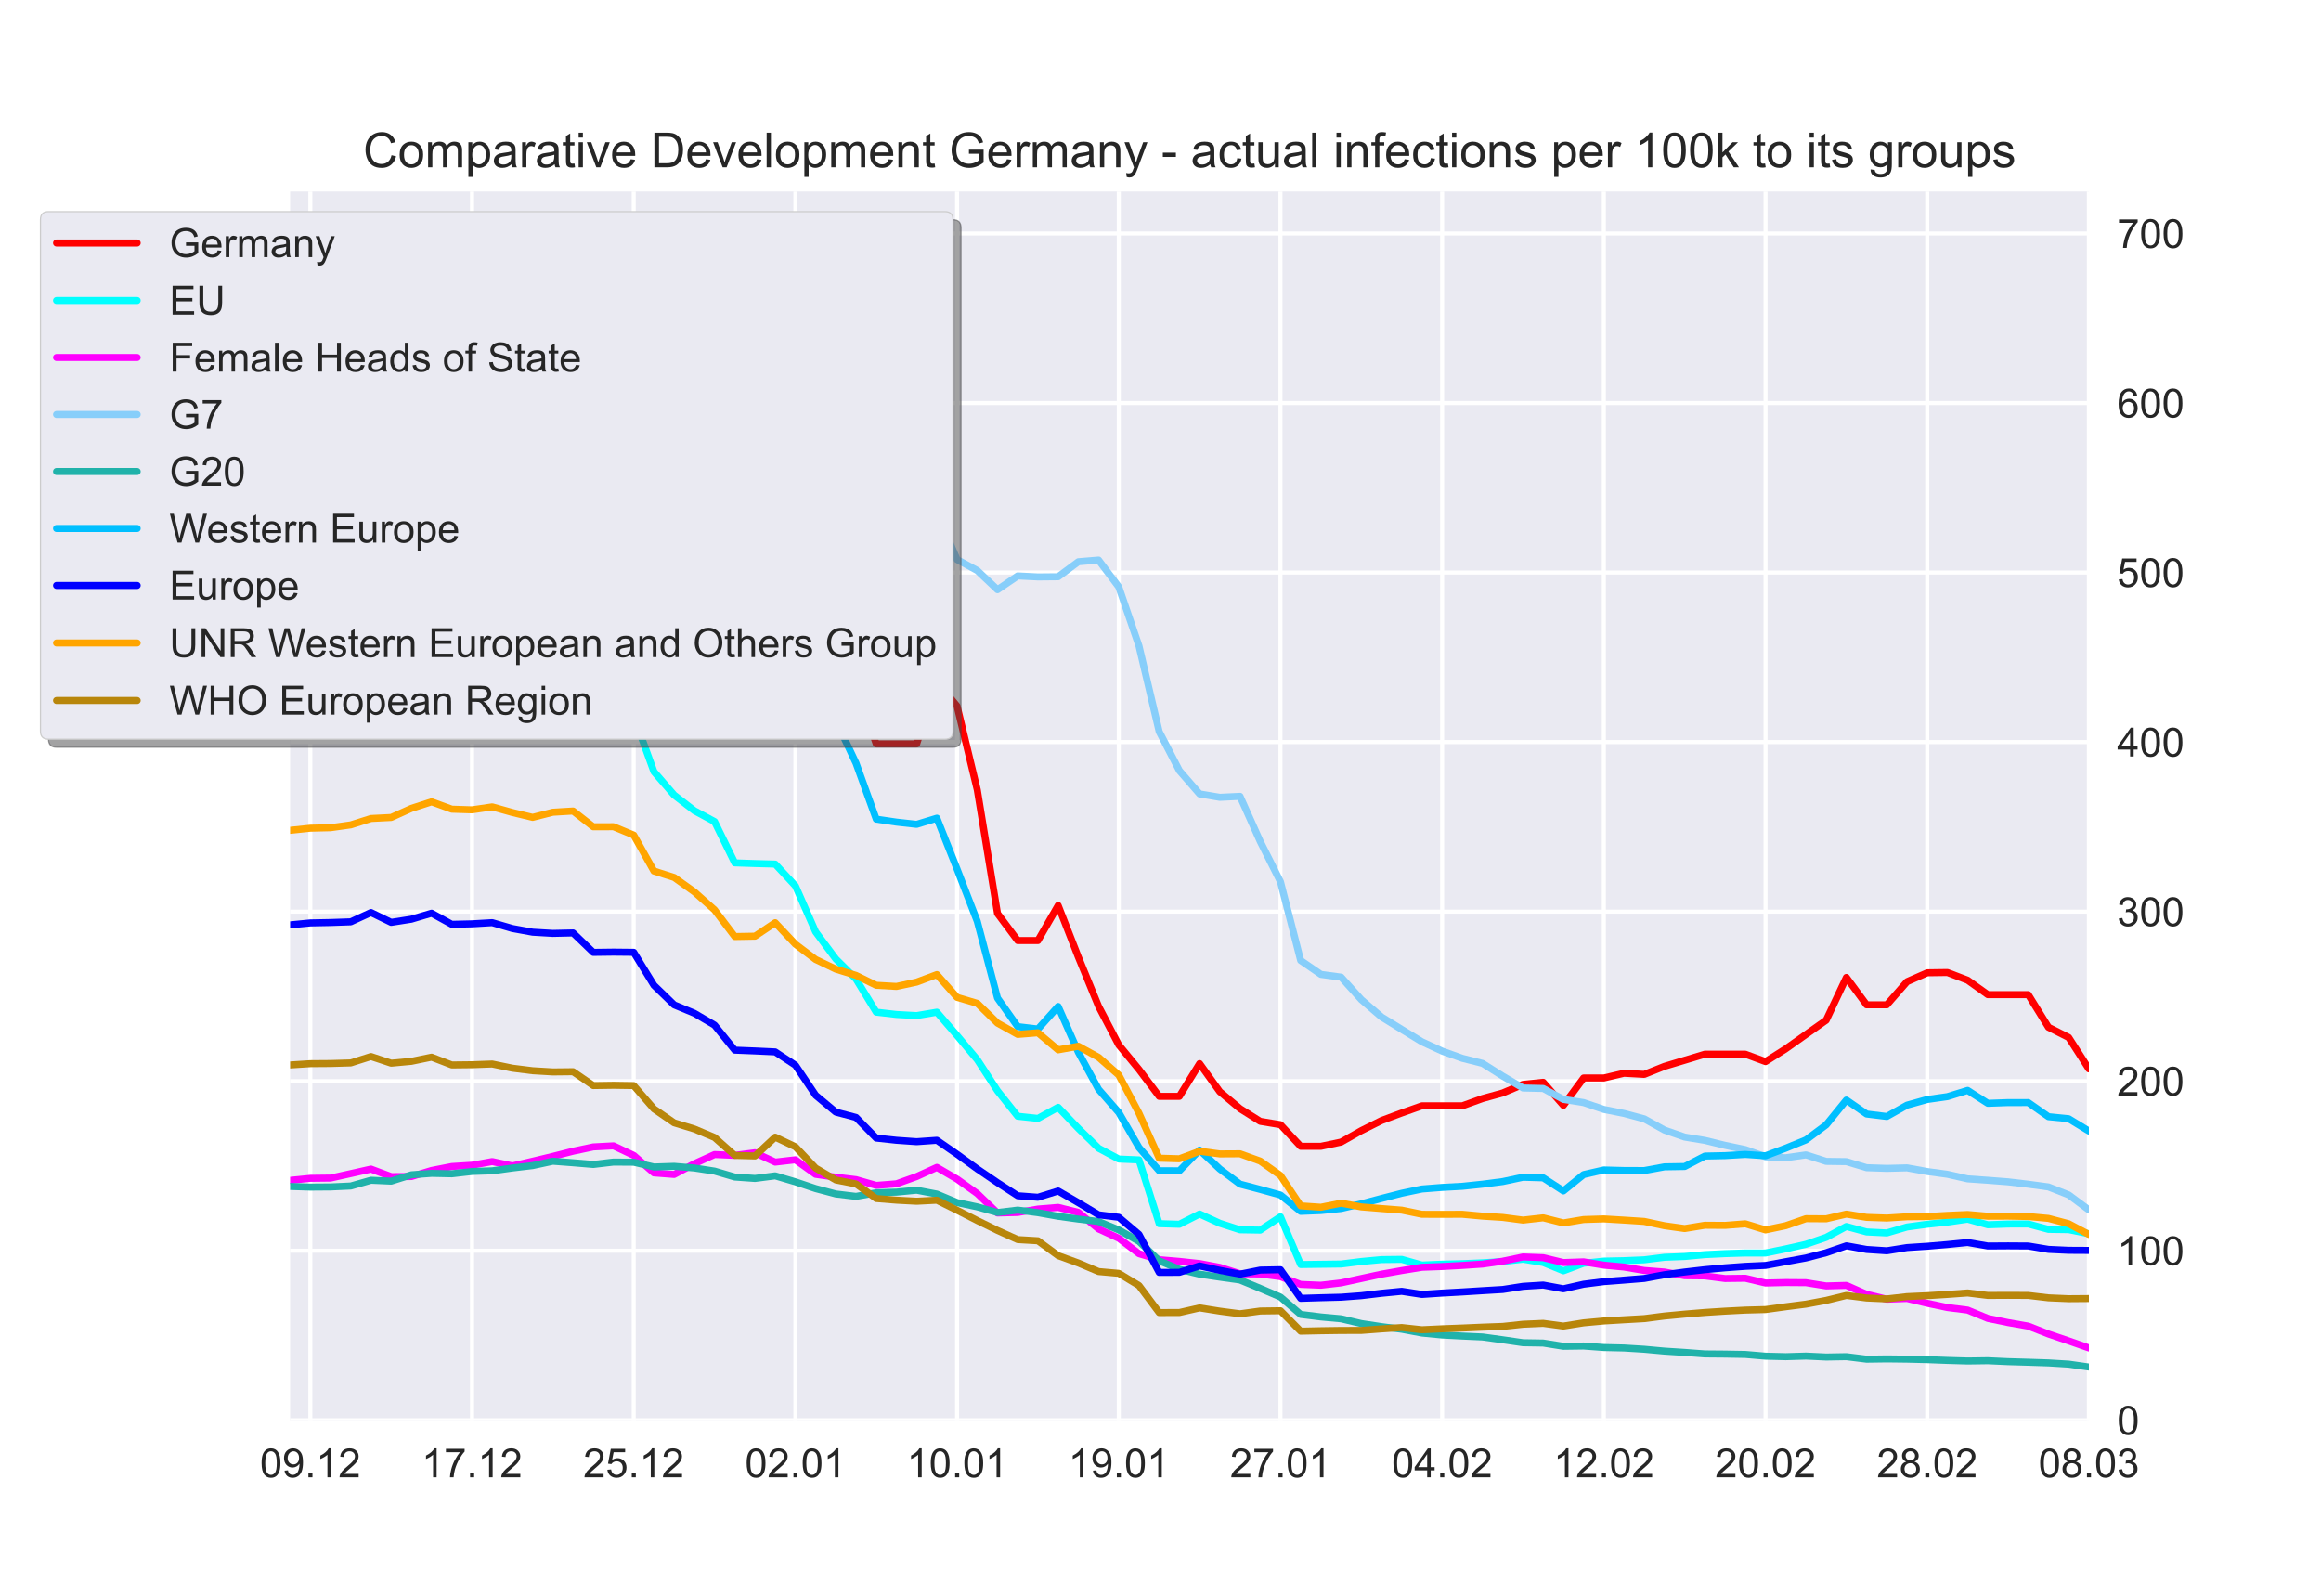 <?xml version="1.0" encoding="utf-8" standalone="no"?>
<!DOCTYPE svg PUBLIC "-//W3C//DTD SVG 1.1//EN"
  "http://www.w3.org/Graphics/SVG/1.1/DTD/svg11.dtd">
<!-- Created with matplotlib (https://matplotlib.org/) -->
<svg height="396pt" version="1.1" viewBox="0 0 576 396" width="576pt" xmlns="http://www.w3.org/2000/svg" xmlns:xlink="http://www.w3.org/1999/xlink">
 <defs>
  <style type="text/css">*{stroke-linecap:butt;stroke-linejoin:round;}</style>
 </defs>
 <g id="figure_1">
  <g id="patch_1">
   <path d="M 0 396 
L 576 396 
L 576 0 
L 0 0 
z
" style="fill:#ffffff;"/>
  </g>
  <g id="axes_1">
   <g id="patch_2">
    <path d="M 72 352.44 
L 518.4 352.44 
L 518.4 47.52 
L 72 47.52 
z
" style="fill:#eaeaf2;"/>
   </g>
   <g id="matplotlib.axis_1">
    <g id="xtick_1">
     <g id="line2d_1">
      <path clip-path="url(#p87227c018c)" d="M 77.016 352.44 
L 77.016 47.52 
" style="fill:none;stroke:#ffffff;stroke-linecap:round;"/>
     </g>
     <g id="line2d_2"/>
     <g id="text_1">
      <!-- 09.12 -->
      <g style="fill:#262626;" transform="translate(64.505 366.598)scale(0.1 -0.1)">
       <defs>
        <path d="M 4.156 35.297 
Q 4.156 48 6.766 55.734 
Q 9.375 63.484 14.516 67.672 
Q 19.672 71.875 27.484 71.875 
Q 33.25 71.875 37.594 69.547 
Q 41.938 67.234 44.766 62.859 
Q 47.609 58.5 49.219 52.219 
Q 50.828 45.953 50.828 35.297 
Q 50.828 22.703 48.234 14.969 
Q 45.656 7.234 40.5 3 
Q 35.359 -1.219 27.484 -1.219 
Q 17.141 -1.219 11.234 6.203 
Q 4.156 15.141 4.156 35.297 
z
M 13.188 35.297 
Q 13.188 17.672 17.312 11.828 
Q 21.438 6 27.484 6 
Q 33.547 6 37.672 11.859 
Q 41.797 17.719 41.797 35.297 
Q 41.797 52.984 37.672 58.781 
Q 33.547 64.594 27.391 64.594 
Q 21.344 64.594 17.719 59.469 
Q 13.188 52.938 13.188 35.297 
z
" id="ArialMT-48"/>
        <path d="M 5.469 16.547 
L 13.922 17.328 
Q 14.984 11.375 18.016 8.688 
Q 21.047 6 25.781 6 
Q 29.828 6 32.875 7.859 
Q 35.938 9.719 37.891 12.812 
Q 39.844 15.922 41.156 21.188 
Q 42.484 26.469 42.484 31.938 
Q 42.484 32.516 42.438 33.688 
Q 39.797 29.5 35.234 26.875 
Q 30.672 24.266 25.344 24.266 
Q 16.453 24.266 10.297 30.703 
Q 4.156 37.156 4.156 47.703 
Q 4.156 58.594 10.578 65.234 
Q 17 71.875 26.656 71.875 
Q 33.641 71.875 39.422 68.109 
Q 45.219 64.359 48.219 57.391 
Q 51.219 50.438 51.219 37.25 
Q 51.219 23.531 48.234 15.406 
Q 45.266 7.281 39.375 3.031 
Q 33.5 -1.219 25.594 -1.219 
Q 17.188 -1.219 11.859 3.438 
Q 6.547 8.109 5.469 16.547 
z
M 41.453 48.141 
Q 41.453 55.719 37.422 60.156 
Q 33.406 64.594 27.734 64.594 
Q 21.875 64.594 17.531 59.812 
Q 13.188 55.031 13.188 47.406 
Q 13.188 40.578 17.312 36.297 
Q 21.438 32.031 27.484 32.031 
Q 33.594 32.031 37.516 36.297 
Q 41.453 40.578 41.453 48.141 
z
" id="ArialMT-57"/>
        <path d="M 9.078 0 
L 9.078 10.016 
L 19.094 10.016 
L 19.094 0 
z
" id="ArialMT-46"/>
        <path d="M 37.25 0 
L 28.469 0 
L 28.469 56 
Q 25.297 52.984 20.141 49.953 
Q 14.984 46.922 10.891 45.406 
L 10.891 53.906 
Q 18.266 57.375 23.781 62.297 
Q 29.297 67.234 31.594 71.875 
L 37.25 71.875 
z
" id="ArialMT-49"/>
        <path d="M 50.344 8.453 
L 50.344 0 
L 3.031 0 
Q 2.938 3.172 4.047 6.109 
Q 5.859 10.938 9.828 15.625 
Q 13.812 20.312 21.344 26.469 
Q 33.016 36.031 37.109 41.625 
Q 41.219 47.219 41.219 52.203 
Q 41.219 57.422 37.469 61 
Q 33.734 64.594 27.734 64.594 
Q 21.391 64.594 17.578 60.781 
Q 13.766 56.984 13.719 50.25 
L 4.688 51.172 
Q 5.609 61.281 11.656 66.578 
Q 17.719 71.875 27.938 71.875 
Q 38.234 71.875 44.234 66.156 
Q 50.25 60.453 50.25 52 
Q 50.25 47.703 48.484 43.547 
Q 46.734 39.406 42.656 34.812 
Q 38.578 30.219 29.109 22.219 
Q 21.188 15.578 18.938 13.203 
Q 16.703 10.844 15.234 8.453 
z
" id="ArialMT-50"/>
       </defs>
       <use xlink:href="#ArialMT-48"/>
       <use x="55.615" xlink:href="#ArialMT-57"/>
       <use x="111.23" xlink:href="#ArialMT-46"/>
       <use x="139.014" xlink:href="#ArialMT-49"/>
       <use x="194.629" xlink:href="#ArialMT-50"/>
      </g>
     </g>
    </g>
    <g id="xtick_2">
     <g id="line2d_3">
      <path clip-path="url(#p87227c018c)" d="M 117.142 352.44 
L 117.142 47.52 
" style="fill:none;stroke:#ffffff;stroke-linecap:round;"/>
     </g>
     <g id="line2d_4"/>
     <g id="text_2">
      <!-- 17.12 -->
      <g style="fill:#262626;" transform="translate(104.631 366.598)scale(0.1 -0.1)">
       <defs>
        <path d="M 4.734 62.203 
L 4.734 70.656 
L 51.078 70.656 
L 51.078 63.812 
Q 44.234 56.547 37.516 44.484 
Q 30.812 32.422 27.156 19.672 
Q 24.516 10.688 23.781 0 
L 14.75 0 
Q 14.891 8.453 18.062 20.406 
Q 21.234 32.375 27.172 43.484 
Q 33.109 54.594 39.797 62.203 
z
" id="ArialMT-55"/>
       </defs>
       <use xlink:href="#ArialMT-49"/>
       <use x="55.615" xlink:href="#ArialMT-55"/>
       <use x="111.23" xlink:href="#ArialMT-46"/>
       <use x="139.014" xlink:href="#ArialMT-49"/>
       <use x="194.629" xlink:href="#ArialMT-50"/>
      </g>
     </g>
    </g>
    <g id="xtick_3">
     <g id="line2d_5">
      <path clip-path="url(#p87227c018c)" d="M 157.267 352.44 
L 157.267 47.52 
" style="fill:none;stroke:#ffffff;stroke-linecap:round;"/>
     </g>
     <g id="line2d_6"/>
     <g id="text_3">
      <!-- 25.12 -->
      <g style="fill:#262626;" transform="translate(144.756 366.598)scale(0.1 -0.1)">
       <defs>
        <path d="M 4.156 18.75 
L 13.375 19.531 
Q 14.406 12.797 18.141 9.391 
Q 21.875 6 27.156 6 
Q 33.5 6 37.891 10.781 
Q 42.281 15.578 42.281 23.484 
Q 42.281 31 38.062 35.344 
Q 33.844 39.703 27 39.703 
Q 22.75 39.703 19.328 37.766 
Q 15.922 35.844 13.969 32.766 
L 5.719 33.844 
L 12.641 70.609 
L 48.25 70.609 
L 48.25 62.203 
L 19.672 62.203 
L 15.828 42.969 
Q 22.266 47.469 29.344 47.469 
Q 38.719 47.469 45.156 40.969 
Q 51.609 34.469 51.609 24.266 
Q 51.609 14.547 45.953 7.469 
Q 39.062 -1.219 27.156 -1.219 
Q 17.391 -1.219 11.203 4.25 
Q 5.031 9.719 4.156 18.75 
z
" id="ArialMT-53"/>
       </defs>
       <use xlink:href="#ArialMT-50"/>
       <use x="55.615" xlink:href="#ArialMT-53"/>
       <use x="111.23" xlink:href="#ArialMT-46"/>
       <use x="139.014" xlink:href="#ArialMT-49"/>
       <use x="194.629" xlink:href="#ArialMT-50"/>
      </g>
     </g>
    </g>
    <g id="xtick_4">
     <g id="line2d_7">
      <path clip-path="url(#p87227c018c)" d="M 197.393 352.44 
L 197.393 47.52 
" style="fill:none;stroke:#ffffff;stroke-linecap:round;"/>
     </g>
     <g id="line2d_8"/>
     <g id="text_4">
      <!-- 02.01 -->
      <g style="fill:#262626;" transform="translate(184.882 366.598)scale(0.1 -0.1)">
       <use xlink:href="#ArialMT-48"/>
       <use x="55.615" xlink:href="#ArialMT-50"/>
       <use x="111.23" xlink:href="#ArialMT-46"/>
       <use x="139.014" xlink:href="#ArialMT-48"/>
       <use x="194.629" xlink:href="#ArialMT-49"/>
      </g>
     </g>
    </g>
    <g id="xtick_5">
     <g id="line2d_9">
      <path clip-path="url(#p87227c018c)" d="M 237.519 352.44 
L 237.519 47.52 
" style="fill:none;stroke:#ffffff;stroke-linecap:round;"/>
     </g>
     <g id="line2d_10"/>
     <g id="text_5">
      <!-- 10.01 -->
      <g style="fill:#262626;" transform="translate(225.008 366.598)scale(0.1 -0.1)">
       <use xlink:href="#ArialMT-49"/>
       <use x="55.615" xlink:href="#ArialMT-48"/>
       <use x="111.23" xlink:href="#ArialMT-46"/>
       <use x="139.014" xlink:href="#ArialMT-48"/>
       <use x="194.629" xlink:href="#ArialMT-49"/>
      </g>
     </g>
    </g>
    <g id="xtick_6">
     <g id="line2d_11">
      <path clip-path="url(#p87227c018c)" d="M 277.645 352.44 
L 277.645 47.52 
" style="fill:none;stroke:#ffffff;stroke-linecap:round;"/>
     </g>
     <g id="line2d_12"/>
     <g id="text_6">
      <!-- 19.01 -->
      <g style="fill:#262626;" transform="translate(265.134 366.598)scale(0.1 -0.1)">
       <use xlink:href="#ArialMT-49"/>
       <use x="55.615" xlink:href="#ArialMT-57"/>
       <use x="111.23" xlink:href="#ArialMT-46"/>
       <use x="139.014" xlink:href="#ArialMT-48"/>
       <use x="194.629" xlink:href="#ArialMT-49"/>
      </g>
     </g>
    </g>
    <g id="xtick_7">
     <g id="line2d_13">
      <path clip-path="url(#p87227c018c)" d="M 317.771 352.44 
L 317.771 47.52 
" style="fill:none;stroke:#ffffff;stroke-linecap:round;"/>
     </g>
     <g id="line2d_14"/>
     <g id="text_7">
      <!-- 27.01 -->
      <g style="fill:#262626;" transform="translate(305.26 366.598)scale(0.1 -0.1)">
       <use xlink:href="#ArialMT-50"/>
       <use x="55.615" xlink:href="#ArialMT-55"/>
       <use x="111.23" xlink:href="#ArialMT-46"/>
       <use x="139.014" xlink:href="#ArialMT-48"/>
       <use x="194.629" xlink:href="#ArialMT-49"/>
      </g>
     </g>
    </g>
    <g id="xtick_8">
     <g id="line2d_15">
      <path clip-path="url(#p87227c018c)" d="M 357.897 352.44 
L 357.897 47.52 
" style="fill:none;stroke:#ffffff;stroke-linecap:round;"/>
     </g>
     <g id="line2d_16"/>
     <g id="text_8">
      <!-- 04.02 -->
      <g style="fill:#262626;" transform="translate(345.386 366.598)scale(0.1 -0.1)">
       <defs>
        <path d="M 32.328 0 
L 32.328 17.141 
L 1.266 17.141 
L 1.266 25.203 
L 33.938 71.578 
L 41.109 71.578 
L 41.109 25.203 
L 50.781 25.203 
L 50.781 17.141 
L 41.109 17.141 
L 41.109 0 
z
M 32.328 25.203 
L 32.328 57.469 
L 9.906 25.203 
z
" id="ArialMT-52"/>
       </defs>
       <use xlink:href="#ArialMT-48"/>
       <use x="55.615" xlink:href="#ArialMT-52"/>
       <use x="111.23" xlink:href="#ArialMT-46"/>
       <use x="139.014" xlink:href="#ArialMT-48"/>
       <use x="194.629" xlink:href="#ArialMT-50"/>
      </g>
     </g>
    </g>
    <g id="xtick_9">
     <g id="line2d_17">
      <path clip-path="url(#p87227c018c)" d="M 398.022 352.44 
L 398.022 47.52 
" style="fill:none;stroke:#ffffff;stroke-linecap:round;"/>
     </g>
     <g id="line2d_18"/>
     <g id="text_9">
      <!-- 12.02 -->
      <g style="fill:#262626;" transform="translate(385.512 366.598)scale(0.1 -0.1)">
       <use xlink:href="#ArialMT-49"/>
       <use x="55.615" xlink:href="#ArialMT-50"/>
       <use x="111.23" xlink:href="#ArialMT-46"/>
       <use x="139.014" xlink:href="#ArialMT-48"/>
       <use x="194.629" xlink:href="#ArialMT-50"/>
      </g>
     </g>
    </g>
    <g id="xtick_10">
     <g id="line2d_19">
      <path clip-path="url(#p87227c018c)" d="M 438.148 352.44 
L 438.148 47.52 
" style="fill:none;stroke:#ffffff;stroke-linecap:round;"/>
     </g>
     <g id="line2d_20"/>
     <g id="text_10">
      <!-- 20.02 -->
      <g style="fill:#262626;" transform="translate(425.637 366.598)scale(0.1 -0.1)">
       <use xlink:href="#ArialMT-50"/>
       <use x="55.615" xlink:href="#ArialMT-48"/>
       <use x="111.23" xlink:href="#ArialMT-46"/>
       <use x="139.014" xlink:href="#ArialMT-48"/>
       <use x="194.629" xlink:href="#ArialMT-50"/>
      </g>
     </g>
    </g>
    <g id="xtick_11">
     <g id="line2d_21">
      <path clip-path="url(#p87227c018c)" d="M 478.274 352.44 
L 478.274 47.52 
" style="fill:none;stroke:#ffffff;stroke-linecap:round;"/>
     </g>
     <g id="line2d_22"/>
     <g id="text_11">
      <!-- 28.02 -->
      <g style="fill:#262626;" transform="translate(465.763 366.598)scale(0.1 -0.1)">
       <defs>
        <path d="M 17.672 38.812 
Q 12.203 40.828 9.562 44.531 
Q 6.938 48.25 6.938 53.422 
Q 6.938 61.234 12.547 66.547 
Q 18.172 71.875 27.484 71.875 
Q 36.859 71.875 42.578 66.422 
Q 48.297 60.984 48.297 53.172 
Q 48.297 48.188 45.672 44.5 
Q 43.062 40.828 37.75 38.812 
Q 44.344 36.672 47.781 31.875 
Q 51.219 27.094 51.219 20.453 
Q 51.219 11.281 44.719 5.031 
Q 38.234 -1.219 27.641 -1.219 
Q 17.047 -1.219 10.547 5.047 
Q 4.047 11.328 4.047 20.703 
Q 4.047 27.688 7.594 32.391 
Q 11.141 37.109 17.672 38.812 
z
M 15.922 53.719 
Q 15.922 48.641 19.188 45.406 
Q 22.469 42.188 27.688 42.188 
Q 32.766 42.188 36.016 45.375 
Q 39.266 48.578 39.266 53.219 
Q 39.266 58.062 35.906 61.359 
Q 32.562 64.656 27.594 64.656 
Q 22.562 64.656 19.234 61.422 
Q 15.922 58.203 15.922 53.719 
z
M 13.094 20.656 
Q 13.094 16.891 14.875 13.375 
Q 16.656 9.859 20.172 7.922 
Q 23.688 6 27.734 6 
Q 34.031 6 38.125 10.047 
Q 42.234 14.109 42.234 20.359 
Q 42.234 26.703 38.016 30.859 
Q 33.797 35.016 27.438 35.016 
Q 21.234 35.016 17.156 30.906 
Q 13.094 26.812 13.094 20.656 
z
" id="ArialMT-56"/>
       </defs>
       <use xlink:href="#ArialMT-50"/>
       <use x="55.615" xlink:href="#ArialMT-56"/>
       <use x="111.23" xlink:href="#ArialMT-46"/>
       <use x="139.014" xlink:href="#ArialMT-48"/>
       <use x="194.629" xlink:href="#ArialMT-50"/>
      </g>
     </g>
    </g>
    <g id="xtick_12">
     <g id="line2d_23">
      <path clip-path="url(#p87227c018c)" d="M 518.4 352.44 
L 518.4 47.52 
" style="fill:none;stroke:#ffffff;stroke-linecap:round;"/>
     </g>
     <g id="line2d_24"/>
     <g id="text_12">
      <!-- 08.03 -->
      <g style="fill:#262626;" transform="translate(505.889 366.598)scale(0.1 -0.1)">
       <defs>
        <path d="M 4.203 18.891 
L 12.984 20.062 
Q 14.5 12.594 18.141 9.297 
Q 21.781 6 27 6 
Q 33.203 6 37.469 10.297 
Q 41.75 14.594 41.75 20.953 
Q 41.75 27 37.797 30.922 
Q 33.844 34.859 27.734 34.859 
Q 25.25 34.859 21.531 33.891 
L 22.516 41.609 
Q 23.391 41.5 23.922 41.5 
Q 29.547 41.5 34.031 44.422 
Q 38.531 47.359 38.531 53.469 
Q 38.531 58.297 35.25 61.469 
Q 31.984 64.656 26.812 64.656 
Q 21.688 64.656 18.266 61.422 
Q 14.844 58.203 13.875 51.766 
L 5.078 53.328 
Q 6.688 62.156 12.391 67.016 
Q 18.109 71.875 26.609 71.875 
Q 32.469 71.875 37.391 69.359 
Q 42.328 66.844 44.938 62.5 
Q 47.562 58.156 47.562 53.266 
Q 47.562 48.641 45.062 44.828 
Q 42.578 41.016 37.703 38.766 
Q 44.047 37.312 47.562 32.688 
Q 51.078 28.078 51.078 21.141 
Q 51.078 11.766 44.234 5.25 
Q 37.406 -1.266 26.953 -1.266 
Q 17.531 -1.266 11.297 4.344 
Q 5.078 9.969 4.203 18.891 
z
" id="ArialMT-51"/>
       </defs>
       <use xlink:href="#ArialMT-48"/>
       <use x="55.615" xlink:href="#ArialMT-56"/>
       <use x="111.23" xlink:href="#ArialMT-46"/>
       <use x="139.014" xlink:href="#ArialMT-48"/>
       <use x="194.629" xlink:href="#ArialMT-51"/>
      </g>
     </g>
    </g>
   </g>
   <g id="matplotlib.axis_2">
    <g id="ytick_1">
     <g id="line2d_25">
      <path clip-path="url(#p87227c018c)" d="M 72 352.44 
L 518.4 352.44 
" style="fill:none;stroke:#ffffff;stroke-linecap:round;"/>
     </g>
     <g id="line2d_26"/>
     <g id="text_13">
      <!-- 0 -->
      <g style="fill:#262626;" transform="translate(525.4 356.019)scale(0.1 -0.1)">
       <use xlink:href="#ArialMT-48"/>
      </g>
     </g>
    </g>
    <g id="ytick_2">
     <g id="line2d_27">
      <path clip-path="url(#p87227c018c)" d="M 72 310.368 
L 518.4 310.368 
" style="fill:none;stroke:#ffffff;stroke-linecap:round;"/>
     </g>
     <g id="line2d_28"/>
     <g id="text_14">
      <!-- 100 -->
      <g style="fill:#262626;" transform="translate(525.4 313.947)scale(0.1 -0.1)">
       <use xlink:href="#ArialMT-49"/>
       <use x="55.615" xlink:href="#ArialMT-48"/>
       <use x="111.23" xlink:href="#ArialMT-48"/>
      </g>
     </g>
    </g>
    <g id="ytick_3">
     <g id="line2d_29">
      <path clip-path="url(#p87227c018c)" d="M 72 268.296 
L 518.4 268.296 
" style="fill:none;stroke:#ffffff;stroke-linecap:round;"/>
     </g>
     <g id="line2d_30"/>
     <g id="text_15">
      <!-- 200 -->
      <g style="fill:#262626;" transform="translate(525.4 271.875)scale(0.1 -0.1)">
       <use xlink:href="#ArialMT-50"/>
       <use x="55.615" xlink:href="#ArialMT-48"/>
       <use x="111.23" xlink:href="#ArialMT-48"/>
      </g>
     </g>
    </g>
    <g id="ytick_4">
     <g id="line2d_31">
      <path clip-path="url(#p87227c018c)" d="M 72 226.224 
L 518.4 226.224 
" style="fill:none;stroke:#ffffff;stroke-linecap:round;"/>
     </g>
     <g id="line2d_32"/>
     <g id="text_16">
      <!-- 300 -->
      <g style="fill:#262626;" transform="translate(525.4 229.803)scale(0.1 -0.1)">
       <use xlink:href="#ArialMT-51"/>
       <use x="55.615" xlink:href="#ArialMT-48"/>
       <use x="111.23" xlink:href="#ArialMT-48"/>
      </g>
     </g>
    </g>
    <g id="ytick_5">
     <g id="line2d_33">
      <path clip-path="url(#p87227c018c)" d="M 72 184.152 
L 518.4 184.152 
" style="fill:none;stroke:#ffffff;stroke-linecap:round;"/>
     </g>
     <g id="line2d_34"/>
     <g id="text_17">
      <!-- 400 -->
      <g style="fill:#262626;" transform="translate(525.4 187.731)scale(0.1 -0.1)">
       <use xlink:href="#ArialMT-52"/>
       <use x="55.615" xlink:href="#ArialMT-48"/>
       <use x="111.23" xlink:href="#ArialMT-48"/>
      </g>
     </g>
    </g>
    <g id="ytick_6">
     <g id="line2d_35">
      <path clip-path="url(#p87227c018c)" d="M 72 142.08 
L 518.4 142.08 
" style="fill:none;stroke:#ffffff;stroke-linecap:round;"/>
     </g>
     <g id="line2d_36"/>
     <g id="text_18">
      <!-- 500 -->
      <g style="fill:#262626;" transform="translate(525.4 145.659)scale(0.1 -0.1)">
       <use xlink:href="#ArialMT-53"/>
       <use x="55.615" xlink:href="#ArialMT-48"/>
       <use x="111.23" xlink:href="#ArialMT-48"/>
      </g>
     </g>
    </g>
    <g id="ytick_7">
     <g id="line2d_37">
      <path clip-path="url(#p87227c018c)" d="M 72 100.008 
L 518.4 100.008 
" style="fill:none;stroke:#ffffff;stroke-linecap:round;"/>
     </g>
     <g id="line2d_38"/>
     <g id="text_19">
      <!-- 600 -->
      <g style="fill:#262626;" transform="translate(525.4 103.587)scale(0.1 -0.1)">
       <defs>
        <path d="M 49.75 54.047 
L 41.016 53.375 
Q 39.844 58.547 37.703 60.891 
Q 34.125 64.656 28.906 64.656 
Q 24.703 64.656 21.531 62.312 
Q 17.391 59.281 14.984 53.469 
Q 12.594 47.656 12.5 36.922 
Q 15.672 41.75 20.266 44.094 
Q 24.859 46.438 29.891 46.438 
Q 38.672 46.438 44.844 39.969 
Q 51.031 33.5 51.031 23.25 
Q 51.031 16.5 48.125 10.719 
Q 45.219 4.938 40.141 1.859 
Q 35.062 -1.219 28.609 -1.219 
Q 17.625 -1.219 10.688 6.859 
Q 3.766 14.938 3.766 33.5 
Q 3.766 54.25 11.422 63.672 
Q 18.109 71.875 29.438 71.875 
Q 37.891 71.875 43.281 67.141 
Q 48.688 62.406 49.75 54.047 
z
M 13.875 23.188 
Q 13.875 18.656 15.797 14.5 
Q 17.719 10.359 21.188 8.172 
Q 24.656 6 28.469 6 
Q 34.031 6 38.031 10.484 
Q 42.047 14.984 42.047 22.703 
Q 42.047 30.125 38.078 34.391 
Q 34.125 38.672 28.125 38.672 
Q 22.172 38.672 18.016 34.391 
Q 13.875 30.125 13.875 23.188 
z
" id="ArialMT-54"/>
       </defs>
       <use xlink:href="#ArialMT-54"/>
       <use x="55.615" xlink:href="#ArialMT-48"/>
       <use x="111.23" xlink:href="#ArialMT-48"/>
      </g>
     </g>
    </g>
    <g id="ytick_8">
     <g id="line2d_39">
      <path clip-path="url(#p87227c018c)" d="M 72 57.936 
L 518.4 57.936 
" style="fill:none;stroke:#ffffff;stroke-linecap:round;"/>
     </g>
     <g id="line2d_40"/>
     <g id="text_20">
      <!-- 700 -->
      <g style="fill:#262626;" transform="translate(525.4 61.514)scale(0.1 -0.1)">
       <use xlink:href="#ArialMT-55"/>
       <use x="55.615" xlink:href="#ArialMT-48"/>
       <use x="111.23" xlink:href="#ArialMT-48"/>
      </g>
     </g>
    </g>
   </g>
   <g id="line2d_41">
    <path clip-path="url(#p87227c018c)" d="M 72 161.389 
L 77.016 158.901 
L 82.031 158.901 
L 87.047 158.901 
L 92.063 153.612 
L 97.079 175.758 
L 102.094 169.579 
L 107.11 162.265 
L 112.126 155.758 
L 117.142 155.758 
L 122.157 155.758 
L 127.173 162.072 
L 132.189 157.172 
L 137.204 150.962 
L 142.22 144.809 
L 147.236 138.825 
L 152.252 138.825 
L 157.267 138.825 
L 162.283 167.668 
L 167.299 150.398 
L 172.315 144.263 
L 177.33 129.759 
L 182.346 138.262 
L 187.362 138.262 
L 192.378 138.261 
L 197.393 134.986 
L 202.409 144.533 
L 207.425 156.614 
L 212.44 170.309 
L 217.456 184.609 
L 222.472 184.609 
L 227.488 184.609 
L 232.503 169.16 
L 237.519 175.238 
L 242.535 196.021 
L 247.551 226.675 
L 252.566 233.398 
L 257.582 233.398 
L 262.598 224.685 
L 267.613 237.503 
L 272.629 249.719 
L 277.645 259.304 
L 282.661 265.404 
L 287.676 272.067 
L 292.692 272.067 
L 297.708 263.935 
L 302.724 270.916 
L 307.739 275.121 
L 312.755 278.271 
L 317.771 279.1 
L 322.787 284.468 
L 327.802 284.468 
L 332.818 283.416 
L 337.834 280.577 
L 342.849 278.07 
L 347.865 276.198 
L 352.881 274.421 
L 357.897 274.421 
L 362.912 274.421 
L 367.928 272.613 
L 372.944 271.225 
L 377.96 269.098 
L 382.975 268.58 
L 387.991 274.306 
L 393.007 267.516 
L 398.022 267.516 
L 403.038 266.337 
L 408.054 266.619 
L 413.07 264.618 
L 418.085 263.108 
L 423.101 261.597 
L 428.117 261.597 
L 433.133 261.597 
L 438.148 263.444 
L 443.164 260.265 
L 448.18 256.709 
L 453.196 253.168 
L 458.211 242.555 
L 463.227 249.346 
L 468.243 249.346 
L 473.258 243.609 
L 478.274 241.396 
L 483.29 241.328 
L 488.306 243.238 
L 493.321 246.823 
L 498.337 246.823 
L 503.353 246.823 
L 508.369 254.917 
L 513.384 257.449 
L 518.4 265.25 
" style="fill:none;stroke:#ff0000;stroke-linecap:round;stroke-width:1.75;"/>
   </g>
   <g id="line2d_42">
    <path clip-path="url(#p87227c018c)" d="M 72 162.858 
L 77.016 162.197 
L 82.031 162.163 
L 87.047 161.99 
L 92.063 158.2 
L 97.079 163.119 
L 102.094 161.453 
L 107.11 159.777 
L 112.126 164.263 
L 117.142 164.158 
L 122.157 163.77 
L 127.173 166.24 
L 132.189 167.482 
L 137.204 168.098 
L 142.22 169.101 
L 147.236 177.759 
L 152.252 177.63 
L 157.267 177.677 
L 162.283 191.492 
L 167.299 197.298 
L 172.315 201.177 
L 177.33 203.877 
L 182.346 214.123 
L 187.362 214.289 
L 192.378 214.422 
L 197.393 219.826 
L 202.409 231.23 
L 207.425 237.962 
L 212.44 242.936 
L 217.456 251.164 
L 222.472 251.741 
L 227.488 252.02 
L 232.503 251.171 
L 237.519 256.978 
L 242.535 262.967 
L 247.551 270.701 
L 252.566 277.009 
L 257.582 277.544 
L 262.598 274.796 
L 267.613 280.029 
L 272.629 284.946 
L 277.645 287.625 
L 282.661 287.839 
L 287.676 303.663 
L 292.692 303.814 
L 297.708 301.265 
L 302.724 303.566 
L 307.739 305.185 
L 312.755 305.265 
L 317.771 301.949 
L 322.787 313.804 
L 327.802 313.739 
L 332.818 313.676 
L 337.834 313.049 
L 342.849 312.579 
L 347.865 312.522 
L 352.881 313.933 
L 357.897 313.716 
L 362.912 313.588 
L 367.928 313.378 
L 372.944 313.051 
L 377.96 312.48 
L 382.975 313.3 
L 387.991 315.364 
L 393.007 313.486 
L 398.022 312.954 
L 403.038 312.843 
L 408.054 312.629 
L 413.07 312.007 
L 418.085 311.811 
L 423.101 311.344 
L 428.117 311.098 
L 433.133 310.942 
L 438.148 310.942 
L 443.164 309.919 
L 448.18 308.781 
L 453.196 307.064 
L 458.211 304.362 
L 463.227 305.72 
L 468.243 305.968 
L 473.258 304.493 
L 478.274 303.811 
L 483.29 303.277 
L 488.306 302.55 
L 493.321 303.938 
L 498.337 303.754 
L 503.353 303.739 
L 508.369 305.079 
L 513.384 305.149 
L 518.4 306.166 
" style="fill:none;stroke:#00ffff;stroke-linecap:round;stroke-width:1.75;"/>
   </g>
   <g id="line2d_43">
    <path clip-path="url(#p87227c018c)" d="M 72 292.92 
L 77.016 292.415 
L 82.031 292.355 
L 87.047 291.24 
L 92.063 290.114 
L 97.079 291.989 
L 102.094 291.971 
L 107.11 290.459 
L 112.126 289.478 
L 117.142 289.16 
L 122.157 288.254 
L 127.173 289.328 
L 132.189 288.167 
L 137.204 286.962 
L 142.22 285.688 
L 147.236 284.619 
L 152.252 284.354 
L 157.267 286.72 
L 162.283 291.069 
L 167.299 291.453 
L 172.315 288.787 
L 177.33 286.506 
L 182.346 286.72 
L 187.362 286.06 
L 192.378 288.391 
L 197.393 287.812 
L 202.409 291.419 
L 207.425 292.137 
L 212.44 292.737 
L 217.456 294.169 
L 222.472 293.769 
L 227.488 291.976 
L 232.503 289.691 
L 237.519 292.612 
L 242.535 296.196 
L 247.551 301.016 
L 252.566 300.884 
L 257.582 300.036 
L 262.598 299.622 
L 267.613 300.864 
L 272.629 304.977 
L 277.645 307.286 
L 282.661 311.115 
L 287.676 312.6 
L 292.692 313.023 
L 297.708 313.558 
L 302.724 314.508 
L 307.739 316.097 
L 312.755 316.143 
L 317.771 316.808 
L 322.787 318.737 
L 327.802 318.941 
L 332.818 318.362 
L 337.834 317.275 
L 342.849 316.192 
L 347.865 315.301 
L 352.881 314.488 
L 357.897 314.301 
L 362.912 314.027 
L 367.928 313.691 
L 372.944 312.975 
L 377.96 311.92 
L 382.975 312.105 
L 387.991 313.311 
L 393.007 313.134 
L 398.022 313.957 
L 403.038 314.433 
L 408.054 315.278 
L 413.07 315.663 
L 418.085 316.573 
L 423.101 316.626 
L 428.117 317.273 
L 433.133 317.21 
L 438.148 318.392 
L 443.164 318.276 
L 448.18 318.312 
L 453.196 319.117 
L 458.211 318.979 
L 463.227 321.204 
L 468.243 322.409 
L 473.258 322.223 
L 478.274 323.418 
L 483.29 324.477 
L 488.306 325.106 
L 493.321 327.173 
L 498.337 328.209 
L 503.353 329.083 
L 508.369 331.045 
L 513.384 332.749 
L 518.4 334.504 
" style="fill:none;stroke:#ff00ff;stroke-linecap:round;stroke-width:1.75;"/>
   </g>
   <g id="line2d_44">
    <path clip-path="url(#p87227c018c)" d="M 72 128.273 
L 77.016 126.158 
L 82.031 125.318 
L 87.047 124.164 
L 92.063 121.721 
L 97.079 119.707 
L 102.094 113.985 
L 107.11 109.551 
L 112.126 109.82 
L 117.142 107.145 
L 122.157 104.494 
L 127.173 104.313 
L 132.189 103.516 
L 137.204 98.823 
L 142.22 95.548 
L 147.236 97.829 
L 152.252 95.606 
L 157.267 94.083 
L 162.283 103.196 
L 167.299 101.426 
L 172.315 103.785 
L 177.33 105.487 
L 182.346 112.466 
L 187.362 115.211 
L 192.378 118.014 
L 197.393 123.565 
L 202.409 130.783 
L 207.425 139.134 
L 212.44 137.972 
L 217.456 136.142 
L 222.472 132.802 
L 227.488 130.403 
L 232.503 127.239 
L 237.519 138.854 
L 242.535 141.59 
L 247.551 146.338 
L 252.566 142.922 
L 257.582 143.174 
L 262.598 143.127 
L 267.613 139.403 
L 272.629 138.984 
L 277.645 145.65 
L 282.661 160.312 
L 287.676 181.558 
L 292.692 191.237 
L 297.708 197.014 
L 302.724 197.859 
L 307.739 197.616 
L 312.755 208.815 
L 317.771 218.805 
L 322.787 238.344 
L 327.802 241.795 
L 332.818 242.479 
L 337.834 248.055 
L 342.849 252.363 
L 347.865 255.452 
L 352.881 258.517 
L 357.897 260.835 
L 362.912 262.626 
L 367.928 263.893 
L 372.944 267.061 
L 377.96 270.002 
L 382.975 270.115 
L 387.991 272.839 
L 393.007 273.619 
L 398.022 275.315 
L 403.038 276.317 
L 408.054 277.655 
L 413.07 280.438 
L 418.085 282.176 
L 423.101 283.002 
L 428.117 284.231 
L 433.133 285.283 
L 438.148 287.074 
L 443.164 287.31 
L 448.18 286.592 
L 453.196 288.205 
L 458.211 288.272 
L 463.227 289.774 
L 468.243 289.941 
L 473.258 289.813 
L 478.274 290.728 
L 483.29 291.41 
L 488.306 292.547 
L 493.321 292.894 
L 498.337 293.283 
L 503.353 293.876 
L 508.369 294.551 
L 513.384 296.523 
L 518.4 300.239 
" style="fill:none;stroke:#87cefa;stroke-linecap:round;stroke-width:1.75;"/>
   </g>
   <g id="line2d_45">
    <path clip-path="url(#p87227c018c)" d="M 72 294.431 
L 77.016 294.59 
L 82.031 294.553 
L 87.047 294.322 
L 92.063 292.89 
L 97.079 293.114 
L 102.094 291.541 
L 107.11 291.18 
L 112.126 291.285 
L 117.142 290.712 
L 122.157 290.546 
L 127.173 289.847 
L 132.189 289.251 
L 137.204 288.167 
L 142.22 288.549 
L 147.236 288.97 
L 152.252 288.378 
L 157.267 288.411 
L 162.283 289.599 
L 167.299 289.432 
L 172.315 289.845 
L 177.33 290.619 
L 182.346 292.091 
L 187.362 292.447 
L 192.378 291.796 
L 197.393 293.283 
L 202.409 294.96 
L 207.425 296.293 
L 212.44 296.896 
L 217.456 295.997 
L 222.472 295.842 
L 227.488 295.358 
L 232.503 296.321 
L 237.519 298.435 
L 242.535 299.497 
L 247.551 300.893 
L 252.566 300.296 
L 257.582 300.935 
L 262.598 301.836 
L 267.613 302.528 
L 272.629 303.14 
L 277.645 305.225 
L 282.661 308.055 
L 287.676 312.867 
L 292.692 314.99 
L 297.708 316.198 
L 302.724 316.932 
L 307.739 317.649 
L 312.755 319.721 
L 317.771 321.874 
L 322.787 326.183 
L 327.802 326.808 
L 332.818 327.267 
L 337.834 328.448 
L 342.849 329.213 
L 347.865 329.859 
L 352.881 330.803 
L 357.897 331.289 
L 362.912 331.552 
L 367.928 331.778 
L 372.944 332.472 
L 377.96 333.205 
L 382.975 333.289 
L 387.991 334.091 
L 393.007 334.022 
L 398.022 334.396 
L 403.038 334.513 
L 408.054 334.824 
L 413.07 335.285 
L 418.085 335.606 
L 423.101 335.984 
L 428.117 336.027 
L 433.133 336.115 
L 438.148 336.545 
L 443.164 336.672 
L 448.18 336.521 
L 453.196 336.756 
L 458.211 336.668 
L 463.227 337.291 
L 468.243 337.221 
L 473.258 337.28 
L 478.274 337.404 
L 483.29 337.595 
L 488.306 337.743 
L 493.321 337.672 
L 498.337 337.904 
L 503.353 338.049 
L 508.369 338.214 
L 513.384 338.519 
L 518.4 339.237 
" style="fill:none;stroke:#20b2aa;stroke-linecap:round;stroke-width:1.75;"/>
   </g>
   <g id="line2d_46">
    <path clip-path="url(#p87227c018c)" d="M 72 75.093 
L 77.016 70.364 
L 82.031 70.521 
L 87.047 70.209 
L 92.063 62.04 
L 97.079 70.926 
L 102.094 68.338 
L 107.11 65.784 
L 112.126 63.625 
L 117.142 63.582 
L 122.157 62.73 
L 127.173 68.601 
L 132.189 73.423 
L 137.204 75.47 
L 142.22 77.441 
L 147.236 79.197 
L 152.252 78.917 
L 157.267 78.971 
L 162.283 109.693 
L 167.299 114.619 
L 172.315 122.044 
L 177.33 122.397 
L 182.346 133.039 
L 187.362 133.12 
L 192.378 133.359 
L 197.393 144.917 
L 202.409 164.402 
L 207.425 178.722 
L 212.44 189.39 
L 217.456 203.268 
L 222.472 204.008 
L 227.488 204.564 
L 232.503 203.029 
L 237.519 215.675 
L 242.535 228.647 
L 247.551 247.671 
L 252.566 254.76 
L 257.582 255.354 
L 262.598 249.759 
L 267.613 261.13 
L 272.629 270.335 
L 277.645 276.077 
L 282.661 284.779 
L 287.676 290.528 
L 292.692 290.547 
L 297.708 285.402 
L 302.724 290.101 
L 307.739 293.849 
L 312.755 295.168 
L 317.771 296.555 
L 322.787 300.606 
L 327.802 300.409 
L 332.818 299.9 
L 337.834 298.733 
L 342.849 297.41 
L 347.865 296.12 
L 352.881 295.063 
L 357.897 294.667 
L 362.912 294.393 
L 367.928 293.867 
L 372.944 293.213 
L 377.96 292.146 
L 382.975 292.294 
L 387.991 295.542 
L 393.007 291.481 
L 398.022 290.334 
L 403.038 290.469 
L 408.054 290.485 
L 413.07 289.561 
L 418.085 289.478 
L 423.101 286.886 
L 428.117 286.78 
L 433.133 286.481 
L 438.148 286.823 
L 443.164 284.934 
L 448.18 282.881 
L 453.196 279.15 
L 458.211 272.992 
L 463.227 276.454 
L 468.243 277.069 
L 473.258 274.254 
L 478.274 272.852 
L 483.29 272.14 
L 488.306 270.592 
L 493.321 273.8 
L 498.337 273.62 
L 503.353 273.614 
L 508.369 277.118 
L 513.384 277.618 
L 518.4 280.675 
" style="fill:none;stroke:#00bfff;stroke-linecap:round;stroke-width:1.75;"/>
   </g>
   <g id="line2d_47">
    <path clip-path="url(#p87227c018c)" d="M 72 229.511 
L 77.016 229.021 
L 82.031 228.924 
L 87.047 228.749 
L 92.063 226.444 
L 97.079 228.887 
L 102.094 228.101 
L 107.11 226.611 
L 112.126 229.372 
L 117.142 229.25 
L 122.157 228.955 
L 127.173 230.414 
L 132.189 231.326 
L 137.204 231.624 
L 142.22 231.51 
L 147.236 236.333 
L 152.252 236.269 
L 157.267 236.319 
L 162.283 244.497 
L 167.299 249.357 
L 172.315 251.439 
L 177.33 254.385 
L 182.346 260.595 
L 187.362 260.796 
L 192.378 261.029 
L 197.393 264.328 
L 202.409 271.792 
L 207.425 275.979 
L 212.44 277.304 
L 217.456 282.427 
L 222.472 282.971 
L 227.488 283.323 
L 232.503 282.973 
L 237.519 286.436 
L 242.535 290.083 
L 247.551 293.492 
L 252.566 296.735 
L 257.582 297.114 
L 262.598 295.556 
L 267.613 298.462 
L 272.629 301.465 
L 277.645 302.086 
L 282.661 306.339 
L 287.676 315.764 
L 292.692 315.742 
L 297.708 314.149 
L 302.724 315.246 
L 307.739 316.192 
L 312.755 315.183 
L 317.771 315.088 
L 322.787 322.193 
L 327.802 322.038 
L 332.818 321.909 
L 337.834 321.531 
L 342.849 320.935 
L 347.865 320.449 
L 352.881 321.219 
L 357.897 320.885 
L 362.912 320.606 
L 367.928 320.293 
L 372.944 319.993 
L 377.96 319.213 
L 382.975 318.893 
L 387.991 319.823 
L 393.007 318.691 
L 398.022 318.052 
L 403.038 317.666 
L 408.054 317.258 
L 413.07 316.33 
L 418.085 315.659 
L 423.101 315.081 
L 428.117 314.618 
L 433.133 314.251 
L 438.148 314.024 
L 443.164 313.094 
L 448.18 312.175 
L 453.196 310.876 
L 458.211 309.157 
L 463.227 310.063 
L 468.243 310.388 
L 473.258 309.595 
L 478.274 309.265 
L 483.29 308.84 
L 488.306 308.337 
L 493.321 309.205 
L 498.337 309.172 
L 503.353 309.205 
L 508.369 310.043 
L 513.384 310.274 
L 518.4 310.301 
" style="fill:none;stroke:#0000ff;stroke-linecap:round;stroke-width:1.75;"/>
   </g>
   <g id="line2d_48">
    <path clip-path="url(#p87227c018c)" d="M 72 206.05 
L 77.016 205.525 
L 82.031 205.401 
L 87.047 204.698 
L 92.063 203.112 
L 97.079 202.857 
L 102.094 200.602 
L 107.11 198.972 
L 112.126 200.801 
L 117.142 200.964 
L 122.157 200.226 
L 127.173 201.63 
L 132.189 202.833 
L 137.204 201.56 
L 142.22 201.257 
L 147.236 205.171 
L 152.252 205.152 
L 157.267 207.227 
L 162.283 216.15 
L 167.299 217.742 
L 172.315 221.327 
L 177.33 225.791 
L 182.346 232.402 
L 187.362 232.313 
L 192.378 228.967 
L 197.393 234.303 
L 202.409 238.089 
L 207.425 240.494 
L 212.44 242.047 
L 217.456 244.499 
L 222.472 244.784 
L 227.488 243.709 
L 232.503 241.839 
L 237.519 247.497 
L 242.535 248.985 
L 247.551 253.888 
L 252.566 256.688 
L 257.582 256.286 
L 262.598 260.522 
L 267.613 259.622 
L 272.629 262.378 
L 277.645 266.781 
L 282.661 276.27 
L 287.676 287.412 
L 292.692 287.56 
L 297.708 285.692 
L 302.724 286.356 
L 307.739 286.327 
L 312.755 288.136 
L 317.771 291.704 
L 322.787 299.245 
L 327.802 299.587 
L 332.818 298.578 
L 337.834 299.504 
L 342.849 299.911 
L 347.865 300.305 
L 352.881 301.338 
L 357.897 301.347 
L 362.912 301.335 
L 367.928 301.798 
L 372.944 302.119 
L 377.96 302.778 
L 382.975 302.213 
L 387.991 303.482 
L 393.007 302.639 
L 398.022 302.483 
L 403.038 302.78 
L 408.054 303.106 
L 413.07 304.176 
L 418.085 304.878 
L 423.101 304.056 
L 428.117 304.09 
L 433.133 303.696 
L 438.148 305.218 
L 443.164 304.165 
L 448.18 302.427 
L 453.196 302.459 
L 458.211 301.288 
L 463.227 302.1 
L 468.243 302.271 
L 473.258 301.954 
L 478.274 301.902 
L 483.29 301.611 
L 488.306 301.388 
L 493.321 301.819 
L 498.337 301.798 
L 503.353 301.895 
L 508.369 302.359 
L 513.384 303.681 
L 518.4 306.339 
" style="fill:none;stroke:#ffa500;stroke-linecap:round;stroke-width:1.75;"/>
   </g>
   <g id="line2d_49">
    <path clip-path="url(#p87227c018c)" d="M 72 264.277 
L 77.016 263.955 
L 82.031 263.917 
L 87.047 263.769 
L 92.063 262.178 
L 97.079 263.84 
L 102.094 263.376 
L 107.11 262.34 
L 112.126 264.274 
L 117.142 264.218 
L 122.157 264.038 
L 127.173 265.08 
L 132.189 265.71 
L 137.204 266.008 
L 142.22 265.955 
L 147.236 269.394 
L 152.252 269.323 
L 157.267 269.397 
L 162.283 275.183 
L 167.299 278.642 
L 172.315 280.169 
L 177.33 282.277 
L 182.346 286.724 
L 187.362 286.859 
L 192.378 282.2 
L 197.393 284.583 
L 202.409 289.866 
L 207.425 292.82 
L 212.44 293.802 
L 217.456 297.426 
L 222.472 297.832 
L 227.488 298.099 
L 232.503 297.841 
L 237.519 300.334 
L 242.535 302.891 
L 247.551 305.349 
L 252.566 307.616 
L 257.582 307.911 
L 262.598 311.601 
L 267.613 313.423 
L 272.629 315.545 
L 277.645 315.994 
L 282.661 319.024 
L 287.676 325.722 
L 292.692 325.707 
L 297.708 324.564 
L 302.724 325.367 
L 307.739 326.026 
L 312.755 325.337 
L 317.771 325.269 
L 322.787 330.337 
L 327.802 330.231 
L 332.818 330.16 
L 337.834 330.148 
L 342.849 329.773 
L 347.865 329.438 
L 352.881 329.987 
L 357.897 329.75 
L 362.912 329.56 
L 367.928 329.341 
L 372.944 329.158 
L 377.96 328.62 
L 382.975 328.397 
L 387.991 329.071 
L 393.007 328.273 
L 398.022 327.811 
L 403.038 327.509 
L 408.054 327.225 
L 413.07 326.581 
L 418.085 326.109 
L 423.101 325.691 
L 428.117 325.37 
L 433.133 325.111 
L 438.148 324.976 
L 443.164 324.283 
L 448.18 323.635 
L 453.196 322.699 
L 458.211 321.474 
L 463.227 322.11 
L 468.243 322.333 
L 473.258 321.764 
L 478.274 321.535 
L 483.29 321.218 
L 488.306 320.858 
L 493.321 321.473 
L 498.337 321.447 
L 503.353 321.472 
L 508.369 322.065 
L 513.384 322.281 
L 518.4 322.241 
" style="fill:none;stroke:#b8860b;stroke-linecap:round;stroke-width:1.75;"/>
   </g>
   <g id="patch_3">
    <path d="M 72 352.44 
L 72 47.52 
" style="fill:none;"/>
   </g>
   <g id="patch_4">
    <path d="M 518.4 352.44 
L 518.4 47.52 
" style="fill:none;"/>
   </g>
   <g id="patch_5">
    <path d="M 72 352.44 
L 518.4 352.44 
" style="fill:none;"/>
   </g>
   <g id="patch_6">
    <path d="M 72 47.52 
L 518.4 47.52 
" style="fill:none;"/>
   </g>
   <g id="text_21">
    <!-- Comparative Development Germany - actual infections per 100k to its groups -->
    <g style="fill:#262626;" transform="translate(90.115 41.52)scale(0.12 -0.12)">
     <defs>
      <path d="M 58.797 25.094 
L 68.266 22.703 
Q 65.281 11.031 57.547 4.906 
Q 49.812 -1.219 38.625 -1.219 
Q 27.047 -1.219 19.797 3.484 
Q 12.547 8.203 8.766 17.141 
Q 4.984 26.078 4.984 36.328 
Q 4.984 47.516 9.25 55.828 
Q 13.531 64.156 21.406 68.469 
Q 29.297 72.797 38.766 72.797 
Q 49.516 72.797 56.828 67.328 
Q 64.156 61.859 67.047 51.953 
L 57.719 49.75 
Q 55.219 57.562 50.484 61.125 
Q 45.75 64.703 38.578 64.703 
Q 30.328 64.703 24.781 60.734 
Q 19.234 56.781 16.984 50.109 
Q 14.75 43.453 14.75 36.375 
Q 14.75 27.25 17.406 20.438 
Q 20.062 13.625 25.672 10.25 
Q 31.297 6.891 37.844 6.891 
Q 45.797 6.891 51.312 11.469 
Q 56.844 16.062 58.797 25.094 
z
" id="ArialMT-67"/>
      <path d="M 3.328 25.922 
Q 3.328 40.328 11.328 47.266 
Q 18.016 53.031 27.641 53.031 
Q 38.328 53.031 45.109 46.016 
Q 51.906 39.016 51.906 26.656 
Q 51.906 16.656 48.906 10.906 
Q 45.906 5.172 40.156 2 
Q 34.422 -1.172 27.641 -1.172 
Q 16.75 -1.172 10.031 5.812 
Q 3.328 12.797 3.328 25.922 
z
M 12.359 25.922 
Q 12.359 15.969 16.703 11.016 
Q 21.047 6.062 27.641 6.062 
Q 34.188 6.062 38.531 11.031 
Q 42.875 16.016 42.875 26.219 
Q 42.875 35.844 38.5 40.797 
Q 34.125 45.75 27.641 45.75 
Q 21.047 45.75 16.703 40.812 
Q 12.359 35.891 12.359 25.922 
z
" id="ArialMT-111"/>
      <path d="M 6.594 0 
L 6.594 51.859 
L 14.453 51.859 
L 14.453 44.578 
Q 16.891 48.391 20.938 50.703 
Q 25 53.031 30.172 53.031 
Q 35.938 53.031 39.625 50.641 
Q 43.312 48.25 44.828 43.953 
Q 50.984 53.031 60.844 53.031 
Q 68.562 53.031 72.703 48.75 
Q 76.859 44.484 76.859 35.594 
L 76.859 0 
L 68.109 0 
L 68.109 32.672 
Q 68.109 37.938 67.25 40.25 
Q 66.406 42.578 64.156 43.984 
Q 61.922 45.406 58.891 45.406 
Q 53.422 45.406 49.797 41.766 
Q 46.188 38.141 46.188 30.125 
L 46.188 0 
L 37.406 0 
L 37.406 33.688 
Q 37.406 39.547 35.25 42.469 
Q 33.109 45.406 28.219 45.406 
Q 24.516 45.406 21.359 43.453 
Q 18.219 41.5 16.797 37.734 
Q 15.375 33.984 15.375 26.906 
L 15.375 0 
z
" id="ArialMT-109"/>
      <path d="M 6.594 -19.875 
L 6.594 51.859 
L 14.594 51.859 
L 14.594 45.125 
Q 17.438 49.078 21 51.047 
Q 24.562 53.031 29.641 53.031 
Q 36.281 53.031 41.359 49.609 
Q 46.438 46.188 49.016 39.953 
Q 51.609 33.734 51.609 26.312 
Q 51.609 18.359 48.75 11.984 
Q 45.906 5.609 40.453 2.219 
Q 35.016 -1.172 29 -1.172 
Q 24.609 -1.172 21.109 0.688 
Q 17.625 2.547 15.375 5.375 
L 15.375 -19.875 
z
M 14.547 25.641 
Q 14.547 15.625 18.594 10.844 
Q 22.656 6.062 28.422 6.062 
Q 34.281 6.062 38.453 11.016 
Q 42.625 15.969 42.625 26.375 
Q 42.625 36.281 38.547 41.203 
Q 34.469 46.141 28.812 46.141 
Q 23.188 46.141 18.859 40.891 
Q 14.547 35.641 14.547 25.641 
z
" id="ArialMT-112"/>
      <path d="M 40.438 6.391 
Q 35.547 2.25 31.031 0.531 
Q 26.516 -1.172 21.344 -1.172 
Q 12.797 -1.172 8.203 3 
Q 3.609 7.172 3.609 13.672 
Q 3.609 17.484 5.344 20.625 
Q 7.078 23.781 9.891 25.688 
Q 12.703 27.594 16.219 28.562 
Q 18.797 29.25 24.031 29.891 
Q 34.672 31.156 39.703 32.906 
Q 39.75 34.719 39.75 35.203 
Q 39.75 40.578 37.25 42.781 
Q 33.891 45.75 27.25 45.75 
Q 21.047 45.75 18.094 43.578 
Q 15.141 41.406 13.719 35.891 
L 5.125 37.062 
Q 6.297 42.578 8.984 45.969 
Q 11.672 49.359 16.75 51.188 
Q 21.828 53.031 28.516 53.031 
Q 35.156 53.031 39.297 51.469 
Q 43.453 49.906 45.406 47.531 
Q 47.359 45.172 48.141 41.547 
Q 48.578 39.312 48.578 33.453 
L 48.578 21.734 
Q 48.578 9.469 49.141 6.219 
Q 49.703 2.984 51.375 0 
L 42.188 0 
Q 40.828 2.734 40.438 6.391 
z
M 39.703 26.031 
Q 34.906 24.078 25.344 22.703 
Q 19.922 21.922 17.672 20.938 
Q 15.438 19.969 14.203 18.094 
Q 12.984 16.219 12.984 13.922 
Q 12.984 10.406 15.641 8.062 
Q 18.312 5.719 23.438 5.719 
Q 28.516 5.719 32.469 7.938 
Q 36.422 10.156 38.281 14.016 
Q 39.703 17 39.703 22.797 
z
" id="ArialMT-97"/>
      <path d="M 6.5 0 
L 6.5 51.859 
L 14.406 51.859 
L 14.406 44 
Q 17.438 49.516 20 51.266 
Q 22.562 53.031 25.641 53.031 
Q 30.078 53.031 34.672 50.203 
L 31.641 42.047 
Q 28.422 43.953 25.203 43.953 
Q 22.312 43.953 20.016 42.219 
Q 17.719 40.484 16.75 37.406 
Q 15.281 32.719 15.281 27.156 
L 15.281 0 
z
" id="ArialMT-114"/>
      <path d="M 25.781 7.859 
L 27.047 0.094 
Q 23.344 -0.688 20.406 -0.688 
Q 15.625 -0.688 12.984 0.828 
Q 10.359 2.344 9.281 4.812 
Q 8.203 7.281 8.203 15.188 
L 8.203 45.016 
L 1.766 45.016 
L 1.766 51.859 
L 8.203 51.859 
L 8.203 64.703 
L 16.938 69.969 
L 16.938 51.859 
L 25.781 51.859 
L 25.781 45.016 
L 16.938 45.016 
L 16.938 14.703 
Q 16.938 10.938 17.406 9.859 
Q 17.875 8.797 18.922 8.156 
Q 19.969 7.516 21.922 7.516 
Q 23.391 7.516 25.781 7.859 
z
" id="ArialMT-116"/>
      <path d="M 6.641 61.469 
L 6.641 71.578 
L 15.438 71.578 
L 15.438 61.469 
z
M 6.641 0 
L 6.641 51.859 
L 15.438 51.859 
L 15.438 0 
z
" id="ArialMT-105"/>
      <path d="M 21 0 
L 1.266 51.859 
L 10.547 51.859 
L 21.688 20.797 
Q 23.484 15.766 25 10.359 
Q 26.172 14.453 28.266 20.219 
L 39.797 51.859 
L 48.828 51.859 
L 29.203 0 
z
" id="ArialMT-118"/>
      <path d="M 42.094 16.703 
L 51.172 15.578 
Q 49.031 7.625 43.219 3.219 
Q 37.406 -1.172 28.375 -1.172 
Q 17 -1.172 10.328 5.828 
Q 3.656 12.844 3.656 25.484 
Q 3.656 38.578 10.391 45.797 
Q 17.141 53.031 27.875 53.031 
Q 38.281 53.031 44.875 45.953 
Q 51.469 38.875 51.469 26.031 
Q 51.469 25.25 51.422 23.688 
L 12.75 23.688 
Q 13.234 15.141 17.578 10.594 
Q 21.922 6.062 28.422 6.062 
Q 33.25 6.062 36.672 8.594 
Q 40.094 11.141 42.094 16.703 
z
M 13.234 30.906 
L 42.188 30.906 
Q 41.609 37.453 38.875 40.719 
Q 34.672 45.797 27.984 45.797 
Q 21.922 45.797 17.797 41.75 
Q 13.672 37.703 13.234 30.906 
z
" id="ArialMT-101"/>
      <path id="ArialMT-32"/>
      <path d="M 7.719 0 
L 7.719 71.578 
L 32.375 71.578 
Q 40.719 71.578 45.125 70.562 
Q 51.266 69.141 55.609 65.438 
Q 61.281 60.641 64.078 53.188 
Q 66.891 45.75 66.891 36.188 
Q 66.891 28.031 64.984 21.734 
Q 63.094 15.438 60.109 11.297 
Q 57.125 7.172 53.578 4.797 
Q 50.047 2.438 45.047 1.219 
Q 40.047 0 33.547 0 
z
M 17.188 8.453 
L 32.469 8.453 
Q 39.547 8.453 43.578 9.766 
Q 47.609 11.078 50 13.484 
Q 53.375 16.844 55.25 22.531 
Q 57.125 28.219 57.125 36.328 
Q 57.125 47.562 53.438 53.594 
Q 49.75 59.625 44.484 61.672 
Q 40.672 63.141 32.234 63.141 
L 17.188 63.141 
z
" id="ArialMT-68"/>
      <path d="M 6.391 0 
L 6.391 71.578 
L 15.188 71.578 
L 15.188 0 
z
" id="ArialMT-108"/>
      <path d="M 6.594 0 
L 6.594 51.859 
L 14.5 51.859 
L 14.5 44.484 
Q 20.219 53.031 31 53.031 
Q 35.688 53.031 39.625 51.344 
Q 43.562 49.656 45.516 46.922 
Q 47.469 44.188 48.25 40.438 
Q 48.734 37.984 48.734 31.891 
L 48.734 0 
L 39.938 0 
L 39.938 31.547 
Q 39.938 36.922 38.906 39.578 
Q 37.891 42.234 35.281 43.812 
Q 32.672 45.406 29.156 45.406 
Q 23.531 45.406 19.453 41.844 
Q 15.375 38.281 15.375 28.328 
L 15.375 0 
z
" id="ArialMT-110"/>
      <path d="M 41.219 28.078 
L 41.219 36.469 
L 71.531 36.531 
L 71.531 9.969 
Q 64.547 4.391 57.125 1.578 
Q 49.703 -1.219 41.891 -1.219 
Q 31.344 -1.219 22.719 3.297 
Q 14.109 7.812 9.719 16.359 
Q 5.328 24.906 5.328 35.453 
Q 5.328 45.906 9.688 54.953 
Q 14.062 64.016 22.266 68.406 
Q 30.469 72.797 41.156 72.797 
Q 48.922 72.797 55.188 70.281 
Q 61.469 67.781 65.031 63.281 
Q 68.609 58.797 70.453 51.562 
L 61.922 49.219 
Q 60.297 54.688 57.906 57.812 
Q 55.516 60.938 51.062 62.812 
Q 46.625 64.703 41.219 64.703 
Q 34.719 64.703 29.984 62.719 
Q 25.25 60.75 22.344 57.516 
Q 19.438 54.297 17.828 50.438 
Q 15.094 43.797 15.094 36.031 
Q 15.094 26.469 18.391 20.016 
Q 21.688 13.578 27.984 10.453 
Q 34.281 7.328 41.359 7.328 
Q 47.516 7.328 53.375 9.688 
Q 59.234 12.062 62.25 14.75 
L 62.25 28.078 
z
" id="ArialMT-71"/>
      <path d="M 6.203 -19.969 
L 5.219 -11.719 
Q 8.109 -12.5 10.25 -12.5 
Q 13.188 -12.5 14.938 -11.516 
Q 16.703 -10.547 17.828 -8.797 
Q 18.656 -7.469 20.516 -2.25 
Q 20.75 -1.516 21.297 -0.094 
L 1.609 51.859 
L 11.078 51.859 
L 21.875 21.828 
Q 23.969 16.109 25.641 9.812 
Q 27.156 15.875 29.25 21.625 
L 40.328 51.859 
L 49.125 51.859 
L 29.391 -0.875 
Q 26.219 -9.422 24.469 -12.641 
Q 22.125 -17 19.094 -19.016 
Q 16.062 -21.047 11.859 -21.047 
Q 9.328 -21.047 6.203 -19.969 
z
" id="ArialMT-121"/>
      <path d="M 3.172 21.484 
L 3.172 30.328 
L 30.172 30.328 
L 30.172 21.484 
z
" id="ArialMT-45"/>
      <path d="M 40.438 19 
L 49.078 17.875 
Q 47.656 8.938 41.812 3.875 
Q 35.984 -1.172 27.484 -1.172 
Q 16.844 -1.172 10.375 5.781 
Q 3.906 12.75 3.906 25.734 
Q 3.906 34.125 6.688 40.422 
Q 9.469 46.734 15.156 49.875 
Q 20.844 53.031 27.547 53.031 
Q 35.984 53.031 41.359 48.75 
Q 46.734 44.484 48.25 36.625 
L 39.703 35.297 
Q 38.484 40.531 35.375 43.156 
Q 32.281 45.797 27.875 45.797 
Q 21.234 45.797 17.078 41.031 
Q 12.938 36.281 12.938 25.984 
Q 12.938 15.531 16.938 10.797 
Q 20.953 6.062 27.391 6.062 
Q 32.562 6.062 36.031 9.234 
Q 39.5 12.406 40.438 19 
z
" id="ArialMT-99"/>
      <path d="M 40.578 0 
L 40.578 7.625 
Q 34.516 -1.172 24.125 -1.172 
Q 19.531 -1.172 15.547 0.578 
Q 11.578 2.344 9.641 5 
Q 7.719 7.672 6.938 11.531 
Q 6.391 14.109 6.391 19.734 
L 6.391 51.859 
L 15.188 51.859 
L 15.188 23.094 
Q 15.188 16.219 15.719 13.812 
Q 16.547 10.359 19.234 8.375 
Q 21.922 6.391 25.875 6.391 
Q 29.828 6.391 33.297 8.422 
Q 36.766 10.453 38.203 13.938 
Q 39.656 17.438 39.656 24.078 
L 39.656 51.859 
L 48.438 51.859 
L 48.438 0 
z
" id="ArialMT-117"/>
      <path d="M 8.688 0 
L 8.688 45.016 
L 0.922 45.016 
L 0.922 51.859 
L 8.688 51.859 
L 8.688 57.375 
Q 8.688 62.594 9.625 65.141 
Q 10.891 68.562 14.078 70.672 
Q 17.281 72.797 23.047 72.797 
Q 26.766 72.797 31.25 71.922 
L 29.938 64.266 
Q 27.203 64.75 24.75 64.75 
Q 20.75 64.75 19.094 63.031 
Q 17.438 61.328 17.438 56.641 
L 17.438 51.859 
L 27.547 51.859 
L 27.547 45.016 
L 17.438 45.016 
L 17.438 0 
z
" id="ArialMT-102"/>
      <path d="M 3.078 15.484 
L 11.766 16.844 
Q 12.5 11.625 15.844 8.844 
Q 19.188 6.062 25.203 6.062 
Q 31.25 6.062 34.172 8.516 
Q 37.109 10.984 37.109 14.312 
Q 37.109 17.281 34.516 19 
Q 32.719 20.172 25.531 21.969 
Q 15.875 24.422 12.141 26.203 
Q 8.406 27.984 6.469 31.125 
Q 4.547 34.281 4.547 38.094 
Q 4.547 41.547 6.125 44.5 
Q 7.719 47.469 10.453 49.422 
Q 12.5 50.922 16.031 51.969 
Q 19.578 53.031 23.641 53.031 
Q 29.734 53.031 34.344 51.266 
Q 38.969 49.516 41.156 46.5 
Q 43.359 43.5 44.188 38.484 
L 35.594 37.312 
Q 35.016 41.312 32.203 43.547 
Q 29.391 45.797 24.266 45.797 
Q 18.219 45.797 15.625 43.797 
Q 13.031 41.797 13.031 39.109 
Q 13.031 37.406 14.109 36.031 
Q 15.188 34.625 17.484 33.688 
Q 18.797 33.203 25.25 31.453 
Q 34.578 28.953 38.25 27.359 
Q 41.938 25.781 44.031 22.75 
Q 46.141 19.734 46.141 15.234 
Q 46.141 10.844 43.578 6.953 
Q 41.016 3.078 36.172 0.953 
Q 31.344 -1.172 25.25 -1.172 
Q 15.141 -1.172 9.844 3.031 
Q 4.547 7.234 3.078 15.484 
z
" id="ArialMT-115"/>
      <path d="M 6.641 0 
L 6.641 71.578 
L 15.438 71.578 
L 15.438 30.766 
L 36.234 51.859 
L 47.609 51.859 
L 27.781 32.625 
L 49.609 0 
L 38.766 0 
L 21.625 26.516 
L 15.438 20.562 
L 15.438 0 
z
" id="ArialMT-107"/>
      <path d="M 4.984 -4.297 
L 13.531 -5.562 
Q 14.062 -9.516 16.5 -11.328 
Q 19.781 -13.766 25.438 -13.766 
Q 31.547 -13.766 34.859 -11.328 
Q 38.188 -8.891 39.359 -4.5 
Q 40.047 -1.812 39.984 6.781 
Q 34.234 0 25.641 0 
Q 14.938 0 9.078 7.719 
Q 3.219 15.438 3.219 26.219 
Q 3.219 33.641 5.906 39.906 
Q 8.594 46.188 13.688 49.609 
Q 18.797 53.031 25.688 53.031 
Q 34.859 53.031 40.828 45.609 
L 40.828 51.859 
L 48.922 51.859 
L 48.922 7.031 
Q 48.922 -5.078 46.453 -10.125 
Q 44 -15.188 38.641 -18.109 
Q 33.297 -21.047 25.484 -21.047 
Q 16.219 -21.047 10.5 -16.875 
Q 4.781 -12.703 4.984 -4.297 
z
M 12.25 26.859 
Q 12.25 16.656 16.297 11.969 
Q 20.359 7.281 26.469 7.281 
Q 32.516 7.281 36.609 11.938 
Q 40.719 16.609 40.719 26.562 
Q 40.719 36.078 36.5 40.906 
Q 32.281 45.75 26.312 45.75 
Q 20.453 45.75 16.344 40.984 
Q 12.25 36.234 12.25 26.859 
z
" id="ArialMT-103"/>
     </defs>
     <use xlink:href="#ArialMT-67"/>
     <use x="72.217" xlink:href="#ArialMT-111"/>
     <use x="127.832" xlink:href="#ArialMT-109"/>
     <use x="211.133" xlink:href="#ArialMT-112"/>
     <use x="266.748" xlink:href="#ArialMT-97"/>
     <use x="322.363" xlink:href="#ArialMT-114"/>
     <use x="355.664" xlink:href="#ArialMT-97"/>
     <use x="411.279" xlink:href="#ArialMT-116"/>
     <use x="439.062" xlink:href="#ArialMT-105"/>
     <use x="461.279" xlink:href="#ArialMT-118"/>
     <use x="511.279" xlink:href="#ArialMT-101"/>
     <use x="566.895" xlink:href="#ArialMT-32"/>
     <use x="594.678" xlink:href="#ArialMT-68"/>
     <use x="666.895" xlink:href="#ArialMT-101"/>
     <use x="722.51" xlink:href="#ArialMT-118"/>
     <use x="772.51" xlink:href="#ArialMT-101"/>
     <use x="828.125" xlink:href="#ArialMT-108"/>
     <use x="850.342" xlink:href="#ArialMT-111"/>
     <use x="905.957" xlink:href="#ArialMT-112"/>
     <use x="961.572" xlink:href="#ArialMT-109"/>
     <use x="1044.873" xlink:href="#ArialMT-101"/>
     <use x="1100.488" xlink:href="#ArialMT-110"/>
     <use x="1156.104" xlink:href="#ArialMT-116"/>
     <use x="1183.887" xlink:href="#ArialMT-32"/>
     <use x="1211.67" xlink:href="#ArialMT-71"/>
     <use x="1289.453" xlink:href="#ArialMT-101"/>
     <use x="1345.068" xlink:href="#ArialMT-114"/>
     <use x="1378.369" xlink:href="#ArialMT-109"/>
     <use x="1461.67" xlink:href="#ArialMT-97"/>
     <use x="1517.285" xlink:href="#ArialMT-110"/>
     <use x="1572.9" xlink:href="#ArialMT-121"/>
     <use x="1622.9" xlink:href="#ArialMT-32"/>
     <use x="1650.684" xlink:href="#ArialMT-45"/>
     <use x="1683.984" xlink:href="#ArialMT-32"/>
     <use x="1711.768" xlink:href="#ArialMT-97"/>
     <use x="1767.383" xlink:href="#ArialMT-99"/>
     <use x="1817.383" xlink:href="#ArialMT-116"/>
     <use x="1845.166" xlink:href="#ArialMT-117"/>
     <use x="1900.781" xlink:href="#ArialMT-97"/>
     <use x="1956.396" xlink:href="#ArialMT-108"/>
     <use x="1978.613" xlink:href="#ArialMT-32"/>
     <use x="2006.396" xlink:href="#ArialMT-105"/>
     <use x="2028.613" xlink:href="#ArialMT-110"/>
     <use x="2084.229" xlink:href="#ArialMT-102"/>
     <use x="2112.012" xlink:href="#ArialMT-101"/>
     <use x="2167.627" xlink:href="#ArialMT-99"/>
     <use x="2217.627" xlink:href="#ArialMT-116"/>
     <use x="2245.41" xlink:href="#ArialMT-105"/>
     <use x="2267.627" xlink:href="#ArialMT-111"/>
     <use x="2323.242" xlink:href="#ArialMT-110"/>
     <use x="2378.857" xlink:href="#ArialMT-115"/>
     <use x="2428.857" xlink:href="#ArialMT-32"/>
     <use x="2456.641" xlink:href="#ArialMT-112"/>
     <use x="2512.256" xlink:href="#ArialMT-101"/>
     <use x="2567.871" xlink:href="#ArialMT-114"/>
     <use x="2601.172" xlink:href="#ArialMT-32"/>
     <use x="2628.955" xlink:href="#ArialMT-49"/>
     <use x="2684.57" xlink:href="#ArialMT-48"/>
     <use x="2740.186" xlink:href="#ArialMT-48"/>
     <use x="2795.801" xlink:href="#ArialMT-107"/>
     <use x="2845.801" xlink:href="#ArialMT-32"/>
     <use x="2873.584" xlink:href="#ArialMT-116"/>
     <use x="2901.367" xlink:href="#ArialMT-111"/>
     <use x="2956.982" xlink:href="#ArialMT-32"/>
     <use x="2984.766" xlink:href="#ArialMT-105"/>
     <use x="3006.982" xlink:href="#ArialMT-116"/>
     <use x="3034.766" xlink:href="#ArialMT-115"/>
     <use x="3084.766" xlink:href="#ArialMT-32"/>
     <use x="3112.549" xlink:href="#ArialMT-103"/>
     <use x="3168.164" xlink:href="#ArialMT-114"/>
     <use x="3201.465" xlink:href="#ArialMT-111"/>
     <use x="3257.08" xlink:href="#ArialMT-117"/>
     <use x="3312.695" xlink:href="#ArialMT-112"/>
     <use x="3368.311" xlink:href="#ArialMT-115"/>
    </g>
   </g>
   <g id="legend_1">
    <g id="patch_7">
     <path d="M 14.04 185.44 
L 236.498 185.44 
Q 238.498 185.44 238.498 183.44 
L 238.498 56.52 
Q 238.498 54.52 236.498 54.52 
L 14.04 54.52 
Q 12.04 54.52 12.04 56.52 
L 12.04 183.44 
Q 12.04 185.44 14.04 185.44 
z
" style="fill:#464649;opacity:0.5;stroke:#464649;stroke-linejoin:miter;stroke-width:0.3;"/>
    </g>
    <g id="patch_8">
     <path d="M 12.04 183.44 
L 234.498 183.44 
Q 236.498 183.44 236.498 181.44 
L 236.498 54.52 
Q 236.498 52.52 234.498 52.52 
L 12.04 52.52 
Q 10.04 52.52 10.04 54.52 
L 10.04 181.44 
Q 10.04 183.44 12.04 183.44 
z
" style="fill:#eaeaf2;stroke:#cccccc;stroke-linejoin:miter;stroke-width:0.3;"/>
    </g>
    <g id="line2d_50">
     <path d="M 14.04 60.3 
L 34.04 60.3 
" style="fill:none;stroke:#ff0000;stroke-linecap:round;stroke-width:1.75;"/>
    </g>
    <g id="line2d_51"/>
    <g id="text_22">
     <!-- Germany -->
     <g style="fill:#262626;" transform="translate(42.04 63.8)scale(0.1 -0.1)">
      <use xlink:href="#ArialMT-71"/>
      <use x="77.783" xlink:href="#ArialMT-101"/>
      <use x="133.398" xlink:href="#ArialMT-114"/>
      <use x="166.699" xlink:href="#ArialMT-109"/>
      <use x="250" xlink:href="#ArialMT-97"/>
      <use x="305.615" xlink:href="#ArialMT-110"/>
      <use x="361.23" xlink:href="#ArialMT-121"/>
     </g>
    </g>
    <g id="line2d_52">
     <path d="M 14.04 74.562 
L 34.04 74.562 
" style="fill:none;stroke:#00ffff;stroke-linecap:round;stroke-width:1.75;"/>
    </g>
    <g id="line2d_53"/>
    <g id="text_23">
     <!-- EU -->
     <g style="fill:#262626;" transform="translate(42.04 78.062)scale(0.1 -0.1)">
      <defs>
       <path d="M 7.906 0 
L 7.906 71.578 
L 59.672 71.578 
L 59.672 63.141 
L 17.391 63.141 
L 17.391 41.219 
L 56.984 41.219 
L 56.984 32.812 
L 17.391 32.812 
L 17.391 8.453 
L 61.328 8.453 
L 61.328 0 
z
" id="ArialMT-69"/>
       <path d="M 54.688 71.578 
L 64.156 71.578 
L 64.156 30.219 
Q 64.156 19.438 61.719 13.078 
Q 59.281 6.734 52.906 2.75 
Q 46.531 -1.219 36.188 -1.219 
Q 26.125 -1.219 19.719 2.25 
Q 13.328 5.719 10.594 12.281 
Q 7.859 18.844 7.859 30.219 
L 7.859 71.578 
L 17.328 71.578 
L 17.328 30.281 
Q 17.328 20.953 19.062 16.531 
Q 20.797 12.109 25.016 9.719 
Q 29.25 7.328 35.359 7.328 
Q 45.797 7.328 50.234 12.062 
Q 54.688 16.797 54.688 30.281 
z
" id="ArialMT-85"/>
      </defs>
      <use xlink:href="#ArialMT-69"/>
      <use x="66.699" xlink:href="#ArialMT-85"/>
     </g>
    </g>
    <g id="line2d_54">
     <path d="M 14.04 88.707 
L 34.04 88.707 
" style="fill:none;stroke:#ff00ff;stroke-linecap:round;stroke-width:1.75;"/>
    </g>
    <g id="line2d_55"/>
    <g id="text_24">
     <!-- Female Heads of State -->
     <g style="fill:#262626;" transform="translate(42.04 92.207)scale(0.1 -0.1)">
      <defs>
       <path d="M 8.203 0 
L 8.203 71.578 
L 56.5 71.578 
L 56.5 63.141 
L 17.672 63.141 
L 17.672 40.969 
L 51.266 40.969 
L 51.266 32.516 
L 17.672 32.516 
L 17.672 0 
z
" id="ArialMT-70"/>
       <path d="M 8.016 0 
L 8.016 71.578 
L 17.484 71.578 
L 17.484 42.188 
L 54.688 42.188 
L 54.688 71.578 
L 64.156 71.578 
L 64.156 0 
L 54.688 0 
L 54.688 33.734 
L 17.484 33.734 
L 17.484 0 
z
" id="ArialMT-72"/>
       <path d="M 40.234 0 
L 40.234 6.547 
Q 35.297 -1.172 25.734 -1.172 
Q 19.531 -1.172 14.328 2.25 
Q 9.125 5.672 6.266 11.797 
Q 3.422 17.922 3.422 25.875 
Q 3.422 33.641 6 39.969 
Q 8.594 46.297 13.766 49.656 
Q 18.953 53.031 25.344 53.031 
Q 30.031 53.031 33.688 51.047 
Q 37.359 49.078 39.656 45.906 
L 39.656 71.578 
L 48.391 71.578 
L 48.391 0 
z
M 12.453 25.875 
Q 12.453 15.922 16.641 10.984 
Q 20.844 6.062 26.562 6.062 
Q 32.328 6.062 36.344 10.766 
Q 40.375 15.484 40.375 25.141 
Q 40.375 35.797 36.266 40.766 
Q 32.172 45.75 26.172 45.75 
Q 20.312 45.75 16.375 40.969 
Q 12.453 36.188 12.453 25.875 
z
" id="ArialMT-100"/>
       <path d="M 4.5 23 
L 13.422 23.781 
Q 14.062 18.406 16.375 14.969 
Q 18.703 11.531 23.578 9.406 
Q 28.469 7.281 34.578 7.281 
Q 39.984 7.281 44.141 8.891 
Q 48.297 10.5 50.312 13.297 
Q 52.344 16.109 52.344 19.438 
Q 52.344 22.797 50.391 25.312 
Q 48.438 27.828 43.953 29.547 
Q 41.062 30.672 31.203 33.031 
Q 21.344 35.406 17.391 37.5 
Q 12.25 40.188 9.734 44.156 
Q 7.234 48.141 7.234 53.078 
Q 7.234 58.5 10.297 63.203 
Q 13.375 67.922 19.281 70.359 
Q 25.203 72.797 32.422 72.797 
Q 40.375 72.797 46.453 70.234 
Q 52.547 67.672 55.812 62.688 
Q 59.078 57.719 59.328 51.422 
L 50.25 50.734 
Q 49.516 57.516 45.281 60.984 
Q 41.062 64.453 32.812 64.453 
Q 24.219 64.453 20.281 61.297 
Q 16.359 58.156 16.359 53.719 
Q 16.359 49.859 19.141 47.359 
Q 21.875 44.875 33.422 42.266 
Q 44.969 39.656 49.266 37.703 
Q 55.516 34.812 58.484 30.391 
Q 61.469 25.984 61.469 20.219 
Q 61.469 14.5 58.203 9.438 
Q 54.938 4.391 48.797 1.578 
Q 42.672 -1.219 35.016 -1.219 
Q 25.297 -1.219 18.719 1.609 
Q 12.156 4.438 8.422 10.125 
Q 4.688 15.828 4.5 23 
z
" id="ArialMT-83"/>
      </defs>
      <use xlink:href="#ArialMT-70"/>
      <use x="61.084" xlink:href="#ArialMT-101"/>
      <use x="116.699" xlink:href="#ArialMT-109"/>
      <use x="200" xlink:href="#ArialMT-97"/>
      <use x="255.615" xlink:href="#ArialMT-108"/>
      <use x="277.832" xlink:href="#ArialMT-101"/>
      <use x="333.447" xlink:href="#ArialMT-32"/>
      <use x="361.23" xlink:href="#ArialMT-72"/>
      <use x="433.447" xlink:href="#ArialMT-101"/>
      <use x="489.062" xlink:href="#ArialMT-97"/>
      <use x="544.678" xlink:href="#ArialMT-100"/>
      <use x="600.293" xlink:href="#ArialMT-115"/>
      <use x="650.293" xlink:href="#ArialMT-32"/>
      <use x="678.076" xlink:href="#ArialMT-111"/>
      <use x="733.691" xlink:href="#ArialMT-102"/>
      <use x="761.475" xlink:href="#ArialMT-32"/>
      <use x="789.258" xlink:href="#ArialMT-83"/>
      <use x="855.957" xlink:href="#ArialMT-116"/>
      <use x="883.74" xlink:href="#ArialMT-97"/>
      <use x="939.355" xlink:href="#ArialMT-116"/>
      <use x="967.139" xlink:href="#ArialMT-101"/>
     </g>
    </g>
    <g id="line2d_56">
     <path d="M 14.04 102.853 
L 34.04 102.853 
" style="fill:none;stroke:#87cefa;stroke-linecap:round;stroke-width:1.75;"/>
    </g>
    <g id="line2d_57"/>
    <g id="text_25">
     <!-- G7 -->
     <g style="fill:#262626;" transform="translate(42.04 106.353)scale(0.1 -0.1)">
      <use xlink:href="#ArialMT-71"/>
      <use x="77.783" xlink:href="#ArialMT-55"/>
     </g>
    </g>
    <g id="line2d_58">
     <path d="M 14.04 116.998 
L 34.04 116.998 
" style="fill:none;stroke:#20b2aa;stroke-linecap:round;stroke-width:1.75;"/>
    </g>
    <g id="line2d_59"/>
    <g id="text_26">
     <!-- G20 -->
     <g style="fill:#262626;" transform="translate(42.04 120.498)scale(0.1 -0.1)">
      <use xlink:href="#ArialMT-71"/>
      <use x="77.783" xlink:href="#ArialMT-50"/>
      <use x="133.398" xlink:href="#ArialMT-48"/>
     </g>
    </g>
    <g id="line2d_60">
     <path d="M 14.04 131.143 
L 34.04 131.143 
" style="fill:none;stroke:#00bfff;stroke-linecap:round;stroke-width:1.75;"/>
    </g>
    <g id="line2d_61"/>
    <g id="text_27">
     <!-- Western Europe -->
     <g style="fill:#262626;" transform="translate(42.04 134.643)scale(0.1 -0.1)">
      <defs>
       <path d="M 20.219 0 
L 1.219 71.578 
L 10.938 71.578 
L 21.828 24.656 
Q 23.578 17.281 24.859 10.016 
Q 27.594 21.484 28.078 23.25 
L 41.703 71.578 
L 53.125 71.578 
L 63.375 35.359 
Q 67.234 21.875 68.953 10.016 
Q 70.312 16.797 72.516 25.594 
L 83.734 71.578 
L 93.266 71.578 
L 73.641 0 
L 64.5 0 
L 49.422 54.547 
Q 47.516 61.375 47.172 62.938 
Q 46.047 58.016 45.062 54.547 
L 29.891 0 
z
" id="ArialMT-87"/>
      </defs>
      <use xlink:href="#ArialMT-87"/>
      <use x="92.635" xlink:href="#ArialMT-101"/>
      <use x="148.25" xlink:href="#ArialMT-115"/>
      <use x="198.25" xlink:href="#ArialMT-116"/>
      <use x="226.033" xlink:href="#ArialMT-101"/>
      <use x="281.648" xlink:href="#ArialMT-114"/>
      <use x="314.949" xlink:href="#ArialMT-110"/>
      <use x="370.564" xlink:href="#ArialMT-32"/>
      <use x="398.348" xlink:href="#ArialMT-69"/>
      <use x="465.047" xlink:href="#ArialMT-117"/>
      <use x="520.662" xlink:href="#ArialMT-114"/>
      <use x="553.963" xlink:href="#ArialMT-111"/>
      <use x="609.578" xlink:href="#ArialMT-112"/>
      <use x="665.193" xlink:href="#ArialMT-101"/>
     </g>
    </g>
    <g id="line2d_62">
     <path d="M 14.04 145.289 
L 34.04 145.289 
" style="fill:none;stroke:#0000ff;stroke-linecap:round;stroke-width:1.75;"/>
    </g>
    <g id="line2d_63"/>
    <g id="text_28">
     <!-- Europe -->
     <g style="fill:#262626;" transform="translate(42.04 148.789)scale(0.1 -0.1)">
      <use xlink:href="#ArialMT-69"/>
      <use x="66.699" xlink:href="#ArialMT-117"/>
      <use x="122.314" xlink:href="#ArialMT-114"/>
      <use x="155.615" xlink:href="#ArialMT-111"/>
      <use x="211.23" xlink:href="#ArialMT-112"/>
      <use x="266.846" xlink:href="#ArialMT-101"/>
     </g>
    </g>
    <g id="line2d_64">
     <path d="M 14.04 159.562 
L 34.04 159.562 
" style="fill:none;stroke:#ffa500;stroke-linecap:round;stroke-width:1.75;"/>
    </g>
    <g id="line2d_65"/>
    <g id="text_29">
     <!-- UNR Western European and Others Group -->
     <g style="fill:#262626;" transform="translate(42.04 163.062)scale(0.1 -0.1)">
      <defs>
       <path d="M 7.625 0 
L 7.625 71.578 
L 17.328 71.578 
L 54.938 15.375 
L 54.938 71.578 
L 64.016 71.578 
L 64.016 0 
L 54.297 0 
L 16.703 56.25 
L 16.703 0 
z
" id="ArialMT-78"/>
       <path d="M 7.859 0 
L 7.859 71.578 
L 39.594 71.578 
Q 49.172 71.578 54.141 69.641 
Q 59.125 67.719 62.109 62.828 
Q 65.094 57.953 65.094 52.047 
Q 65.094 44.438 60.156 39.203 
Q 55.219 33.984 44.922 32.562 
Q 48.688 30.766 50.641 29 
Q 54.781 25.203 58.5 19.484 
L 70.953 0 
L 59.031 0 
L 49.562 14.891 
Q 45.406 21.344 42.719 24.75 
Q 40.047 28.172 37.922 29.531 
Q 35.797 30.906 33.594 31.453 
Q 31.984 31.781 28.328 31.781 
L 17.328 31.781 
L 17.328 0 
z
M 17.328 39.984 
L 37.703 39.984 
Q 44.188 39.984 47.844 41.328 
Q 51.516 42.672 53.422 45.625 
Q 55.328 48.578 55.328 52.047 
Q 55.328 57.125 51.641 60.391 
Q 47.953 63.672 39.984 63.672 
L 17.328 63.672 
z
" id="ArialMT-82"/>
       <path d="M 4.828 34.859 
Q 4.828 52.688 14.391 62.766 
Q 23.969 72.859 39.109 72.859 
Q 49.031 72.859 56.984 68.109 
Q 64.938 63.375 69.109 54.906 
Q 73.297 46.438 73.297 35.688 
Q 73.297 24.812 68.891 16.219 
Q 64.5 7.625 56.438 3.203 
Q 48.391 -1.219 39.062 -1.219 
Q 28.953 -1.219 20.984 3.656 
Q 13.031 8.547 8.922 16.984 
Q 4.828 25.438 4.828 34.859 
z
M 14.594 34.719 
Q 14.594 21.781 21.547 14.328 
Q 28.516 6.891 39.016 6.891 
Q 49.703 6.891 56.609 14.406 
Q 63.531 21.922 63.531 35.75 
Q 63.531 44.484 60.578 51 
Q 57.625 57.516 51.922 61.109 
Q 46.234 64.703 39.156 64.703 
Q 29.109 64.703 21.844 57.781 
Q 14.594 50.875 14.594 34.719 
z
" id="ArialMT-79"/>
       <path d="M 6.594 0 
L 6.594 71.578 
L 15.375 71.578 
L 15.375 45.906 
Q 21.531 53.031 30.906 53.031 
Q 36.672 53.031 40.922 50.75 
Q 45.172 48.484 47 44.484 
Q 48.828 40.484 48.828 32.859 
L 48.828 0 
L 40.047 0 
L 40.047 32.859 
Q 40.047 39.453 37.188 42.453 
Q 34.328 45.453 29.109 45.453 
Q 25.203 45.453 21.75 43.422 
Q 18.312 41.406 16.844 37.938 
Q 15.375 34.469 15.375 28.375 
L 15.375 0 
z
" id="ArialMT-104"/>
      </defs>
      <use xlink:href="#ArialMT-85"/>
      <use x="72.217" xlink:href="#ArialMT-78"/>
      <use x="144.434" xlink:href="#ArialMT-82"/>
      <use x="216.65" xlink:href="#ArialMT-32"/>
      <use x="244.434" xlink:href="#ArialMT-87"/>
      <use x="337.068" xlink:href="#ArialMT-101"/>
      <use x="392.684" xlink:href="#ArialMT-115"/>
      <use x="442.684" xlink:href="#ArialMT-116"/>
      <use x="470.467" xlink:href="#ArialMT-101"/>
      <use x="526.082" xlink:href="#ArialMT-114"/>
      <use x="559.383" xlink:href="#ArialMT-110"/>
      <use x="614.998" xlink:href="#ArialMT-32"/>
      <use x="642.781" xlink:href="#ArialMT-69"/>
      <use x="709.48" xlink:href="#ArialMT-117"/>
      <use x="765.096" xlink:href="#ArialMT-114"/>
      <use x="798.396" xlink:href="#ArialMT-111"/>
      <use x="854.012" xlink:href="#ArialMT-112"/>
      <use x="909.627" xlink:href="#ArialMT-101"/>
      <use x="965.242" xlink:href="#ArialMT-97"/>
      <use x="1020.857" xlink:href="#ArialMT-110"/>
      <use x="1076.473" xlink:href="#ArialMT-32"/>
      <use x="1104.256" xlink:href="#ArialMT-97"/>
      <use x="1159.871" xlink:href="#ArialMT-110"/>
      <use x="1215.486" xlink:href="#ArialMT-100"/>
      <use x="1271.102" xlink:href="#ArialMT-32"/>
      <use x="1298.885" xlink:href="#ArialMT-79"/>
      <use x="1376.668" xlink:href="#ArialMT-116"/>
      <use x="1404.451" xlink:href="#ArialMT-104"/>
      <use x="1460.066" xlink:href="#ArialMT-101"/>
      <use x="1515.682" xlink:href="#ArialMT-114"/>
      <use x="1548.982" xlink:href="#ArialMT-115"/>
      <use x="1598.982" xlink:href="#ArialMT-32"/>
      <use x="1626.766" xlink:href="#ArialMT-71"/>
      <use x="1704.549" xlink:href="#ArialMT-114"/>
      <use x="1737.85" xlink:href="#ArialMT-111"/>
      <use x="1793.465" xlink:href="#ArialMT-117"/>
      <use x="1849.08" xlink:href="#ArialMT-112"/>
     </g>
    </g>
    <g id="line2d_66">
     <path d="M 14.04 173.836 
L 34.04 173.836 
" style="fill:none;stroke:#b8860b;stroke-linecap:round;stroke-width:1.75;"/>
    </g>
    <g id="line2d_67"/>
    <g id="text_30">
     <!-- WHO European Region -->
     <g style="fill:#262626;" transform="translate(42.04 177.336)scale(0.1 -0.1)">
      <use xlink:href="#ArialMT-87"/>
      <use x="94.385" xlink:href="#ArialMT-72"/>
      <use x="166.602" xlink:href="#ArialMT-79"/>
      <use x="244.385" xlink:href="#ArialMT-32"/>
      <use x="272.168" xlink:href="#ArialMT-69"/>
      <use x="338.867" xlink:href="#ArialMT-117"/>
      <use x="394.482" xlink:href="#ArialMT-114"/>
      <use x="427.783" xlink:href="#ArialMT-111"/>
      <use x="483.398" xlink:href="#ArialMT-112"/>
      <use x="539.014" xlink:href="#ArialMT-101"/>
      <use x="594.629" xlink:href="#ArialMT-97"/>
      <use x="650.244" xlink:href="#ArialMT-110"/>
      <use x="705.859" xlink:href="#ArialMT-32"/>
      <use x="733.643" xlink:href="#ArialMT-82"/>
      <use x="805.859" xlink:href="#ArialMT-101"/>
      <use x="861.475" xlink:href="#ArialMT-103"/>
      <use x="917.09" xlink:href="#ArialMT-105"/>
      <use x="939.307" xlink:href="#ArialMT-111"/>
      <use x="994.922" xlink:href="#ArialMT-110"/>
     </g>
    </g>
   </g>
  </g>
 </g>
 <defs>
  <clipPath id="p87227c018c">
   <rect height="304.92" width="446.4" x="72" y="47.52"/>
  </clipPath>
 </defs>
</svg>
